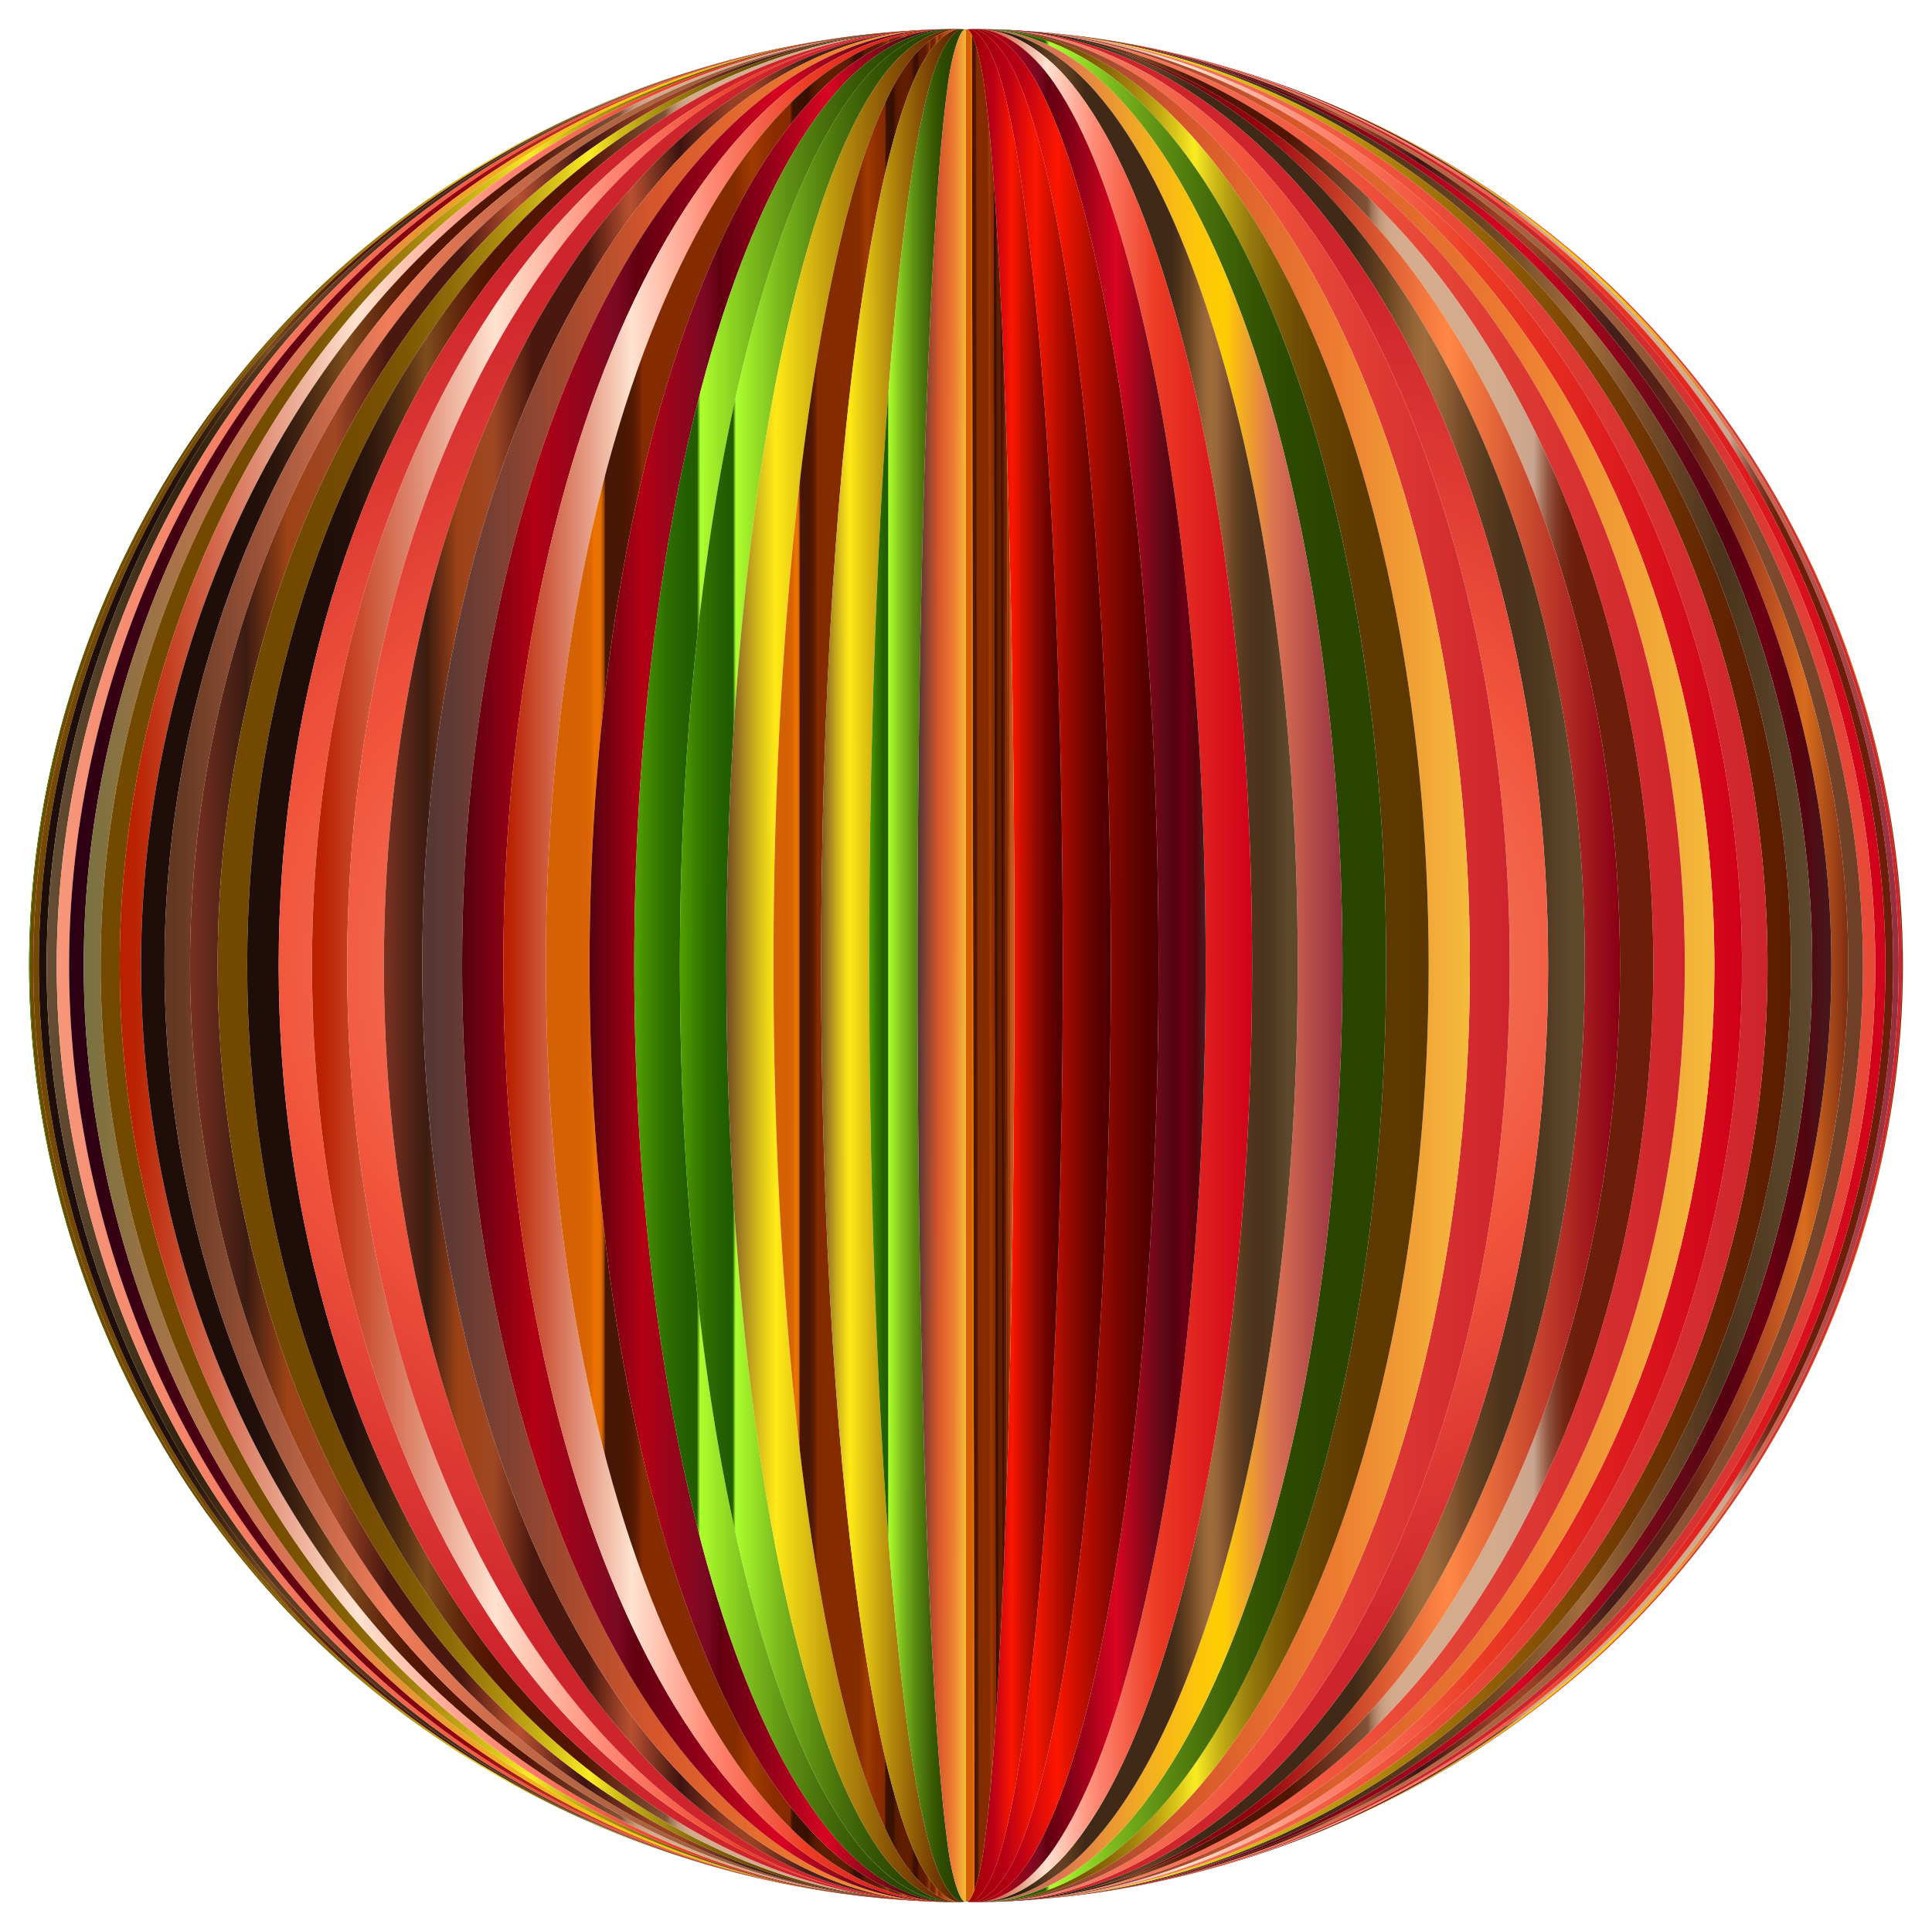 <?xml version="1.0" encoding="UTF-8"?>
<!DOCTYPE svg  PUBLIC '-//W3C//DTD SVG 1.1//EN'  'http://www.w3.org/Graphics/SVG/1.1/DTD/svg11.dtd'>
<svg enable-background="new 454 -25.734 1652 1651.467" version="1.1" viewBox="454 -25.734 1652 1651.5" xml:space="preserve" xmlns="http://www.w3.org/2000/svg">

	
		
			<linearGradient id="bb" x1="1981.4" x2="2336.3" y1="1928.2" y2="1211.4" gradientTransform="matrix(.444 -.896 -.896 -.444 2129.7 3431.2)" gradientUnits="userSpaceOnUse">
			<stop stop-color="#573735" offset=".022"/>
			<stop stop-color="#D6562B" offset=".427"/>
			<stop stop-color="#ED7C31" offset=".736"/>
			<stop stop-color="#F4BB3A" offset="1"/>
		</linearGradient>
		<path d="m1280 0c208.84 0.082 417.95 86.699 565.69 234.31 147.62 147.73 234.23 356.84 234.31 565.69-0.082 208.84-86.699 417.95-234.31 565.69-147.73 147.62-356.84 234.23-565.69 234.31 208.66 0.461 418.01-85.72 566.04-233.27 148.04-147.78 234.99-357.35 235.07-566.73-0.082-209.37-87.039-418.94-235.07-566.73-148.03-147.55-357.38-233.73-566.04-233.27z" fill="url(#bb)"/>
		
			<linearGradient id="aq" x1="-180.4" x2="-530.27" y1="1212.8" y2="1933.5" gradientTransform="matrix(-.437 .9 .9 .437 -690.95 432.66)" gradientUnits="userSpaceOnUse">
			<stop stop-color="#030202" offset="0"/>
			<stop stop-color="#B77026" offset=".119"/>
			<stop stop-color="#25190D" offset=".168"/>
			<stop stop-color="#C17C2D" offset=".231"/>
			<stop stop-color="#0E0003" offset=".303"/>
			<stop stop-color="#AF6C23" offset=".369"/>
			<stop stop-color="#482F13" offset=".418"/>
			<stop stop-color="#BB7426" offset=".496"/>
			<stop stop-color="#73481D" offset=".621"/>
			<stop stop-color="#382815" offset=".69"/>
			<stop stop-color="#1D160D" offset=".732"/>
			<stop stop-color="#46311A" offset=".779"/>
			<stop stop-color="#A05C15" offset=".844"/>
			<stop stop-color="#34220C" offset=".885"/>
			<stop stop-color="#291B10" offset=".9"/>
			<stop stop-color="#764A21" offset=".949"/>
			<stop stop-color="#170E08" offset="1"/>
		</linearGradient>
		<path d="m1280 0c-208.66-0.461-418.01 85.72-566.04 233.27-148.04 147.78-234.99 357.35-235.07 566.73 0.082 209.37 87.04 418.94 235.07 566.73 148.03 147.55 357.38 233.73 566.04 233.27-208.84-0.082-417.95-86.699-565.69-234.31-147.62-147.73-234.23-356.84-234.31-565.69 0.082-208.84 86.699-417.95 234.31-565.69 147.73-147.62 356.84-234.23 565.69-234.31z" fill="url(#aq)"/>
		
			<linearGradient id="af" x1="3450.6" x2="2827.1" y1="35.396" y2="536.76" gradientTransform="matrix(-.779 .627 .627 .779 3946.8 -1390.1)" gradientUnits="userSpaceOnUse">
			<stop stop-color="#7A3121" offset="0"/>
			<stop stop-color="#3B1C11" offset=".073"/>
			<stop stop-color="#9D4216" offset=".127"/>
			<stop stop-color="#A04725" offset=".188"/>
			<stop stop-color="#4A180F" offset=".255"/>
			<stop stop-color="#4A180F" offset=".351"/>
			<stop stop-color="#B95031" offset=".424"/>
			<stop stop-color="#3D1410" offset=".509"/>
			<stop stop-color="#963F24" offset=".594"/>
			<stop stop-color="#9C4224" offset=".63"/>
			<stop stop-color="#441E19" offset=".727"/>
			<stop stop-color="#672213" offset=".818"/>
			<stop stop-color="#B84D22" offset=".903"/>
			<stop stop-color="#D96D1E" offset=".946"/>
			<stop stop-color="#C8611C" offset=".957"/>
			<stop stop-color="#9E4317" offset=".98"/>
			<stop stop-color="#742512" offset="1"/>
		</linearGradient>
		<path d="m1280 0c208.66-0.461 418.01 85.72 566.04 233.27 148.04 147.78 234.99 357.35 235.07 566.73-0.082 209.37-87.039 418.94-235.07 566.73-148.03 147.55-357.38 233.73-566.04 233.27 207.99 1.004 417.1-84.788 565.04-232.23 148.14-147.88 235.19-357.87 235.27-567.77-0.082-209.9-87.124-419.89-235.27-567.77-147.93-147.44-357.04-233.23-565.04-232.23z" fill="url(#af)"/>
		
			<linearGradient id="u" x1="-355.6" x2="-1150.4" y1="852.35" y2="952.39" gradientTransform="matrix(-.992 .125 .125 .992 19.598 -1.276)" gradientUnits="userSpaceOnUse">
			<stop stop-color="#53A200" offset="0"/>
			<stop stop-color="#3E8500" offset=".049"/>
			<stop stop-color="#2E6E00" offset=".099"/>
			<stop stop-color="#246100" offset=".146"/>
			<stop stop-color="#215C00" offset=".188"/>
			<stop stop-color="#ACFF2E" offset=".198"/>
			<stop stop-color="#A1EF2A" offset=".231"/>
			<stop stop-color="#7DBB1D" offset=".345"/>
			<stop stop-color="#5F9113" offset=".458"/>
			<stop stop-color="#48700B" offset=".567"/>
			<stop stop-color="#375805" offset=".67"/>
			<stop stop-color="#2D4A01" offset=".767"/>
			<stop stop-color="#2A4500" offset=".849"/>
		</linearGradient>
		<path d="m1280 0c-207.99-1.004-417.1 84.788-565.04 232.23-148.14 147.88-235.19 357.87-235.27 567.77 0.083 209.9 87.124 419.89 235.27 567.77 147.93 147.44 357.04 233.23 565.04 232.23-208.66 0.461-418.01-85.72-566.04-233.27-148.04-147.78-234.99-357.35-235.07-566.73 0.082-209.37 87.04-418.94 235.07-566.73 148.03-147.55 357.38-233.73 566.04-233.27z" fill="url(#u)"/>
		
			<linearGradient id="j" x1="2960.2" x2="2621" y1="-268.78" y2="456.07" gradientTransform="matrix(-.424 .906 .906 .424 2778.3 -1767.1)" gradientUnits="userSpaceOnUse">
			<stop stop-color="#F7977A" offset="0"/>
			<stop stop-color="#F68D71" offset=".071"/>
			<stop stop-color="#F1563C" offset=".5"/>
			<stop stop-color="#DE3B34" offset=".745"/>
			<stop stop-color="#CE242C" offset="1"/>
		</linearGradient>
		<path d="m1280 0c207.99-1.004 417.1 84.788 565.04 232.23 148.14 147.88 235.19 357.87 235.27 567.77-0.082 209.9-87.124 419.89-235.27 567.77-147.93 147.44-357.04 233.23-565.04 232.23 206.82 1.544 415.23-83.903 562.66-231.19 147.94-148.03 234.8-358.4 234.89-568.81-0.082-210.41-86.949-420.79-234.89-568.81-147.43-147.28-355.83-232.73-562.66-231.19z" fill="url(#j)"/>
		
			<linearGradient id="d" x1="-105.15" x2="-536.62" y1="1119.5" y2="1791.5" gradientTransform="matrix(-.54 .842 .842 .54 -519.21 283.64)" gradientUnits="userSpaceOnUse">
			<stop stop-color="#734900" offset=".127"/>
			<stop stop-color="#764C01" offset=".195"/>
			<stop stop-color="#7E5703" offset=".253"/>
			<stop stop-color="#8D6907" offset=".307"/>
			<stop stop-color="#A2810C" offset=".359"/>
			<stop stop-color="#BCA112" offset=".41"/>
			<stop stop-color="#DCC81B" offset=".459"/>
			<stop stop-color="#FAEC22" offset=".497"/>
			<stop stop-color="#F4E521" offset=".503"/>
			<stop stop-color="#D0BC19" offset=".538"/>
			<stop stop-color="#B19912" offset=".576"/>
			<stop stop-color="#967A0D" offset=".617"/>
			<stop stop-color="#816208" offset=".663"/>
			<stop stop-color="#704F04" offset=".713"/>
			<stop stop-color="#654202" offset=".773"/>
			<stop stop-color="#5E3A00" offset=".849"/>
			<stop stop-color="#5C3800" offset="1"/>
		</linearGradient>
		<path d="m1280 0c-206.82-1.544-415.23 83.903-562.66 231.19-147.94 148.03-234.8 358.4-234.89 568.81 0.082 210.41 86.949 420.79 234.89 568.81 147.43 147.28 355.83 232.73 562.66 231.19-207.99 1.004-417.1-84.788-565.04-232.23-148.14-147.88-235.19-357.87-235.27-567.77 0.083-209.9 87.124-419.89 235.27-567.77 147.93-147.44 357.04-233.23 565.04-232.23z" fill="url(#d)"/>
		
			<linearGradient id="c" x1="2710" x2="2507.2" y1="1902.5" y2="1131.2" gradientTransform="matrix(-.254 -.967 -.967 .254 3809.1 2937)" gradientUnits="userSpaceOnUse">
			<stop stop-color="#76723E" offset="0"/>
			<stop stop-color="#837241" offset=".025"/>
			<stop stop-color="#B3734B" offset=".123"/>
			<stop stop-color="#D17352" offset=".199"/>
			<stop stop-color="#DC7354" offset=".242"/>
			<stop stop-color="#E38444" offset=".306"/>
			<stop stop-color="#F2AC21" offset=".472"/>
			<stop stop-color="#FCC40B" offset=".604"/>
			<stop stop-color="#FFCD03" offset=".685"/>
			<stop stop-color="#DC7354" offset=".815"/>
			<stop stop-color="#942E40" offset="1"/>
		</linearGradient>
		<path d="m1280 0c206.82-1.544 415.23 83.903 562.66 231.19 147.94 148.03 234.8 358.4 234.89 568.81-0.082 210.41-86.949 420.79-234.89 568.81-147.43 147.28-355.83 232.73-562.66 231.19 205.16 2.081 412.39-83.071 558.9-230.15 147.41-148.22 233.84-358.94 233.92-569.85-0.082-210.92-86.512-421.63-233.92-569.85-146.51-147.08-353.74-232.23-558.9-230.15z" fill="url(#c)"/>
		
			<linearGradient id="b" x1="-68.041" x2="-552.56" y1="1072" y2="1705.5" gradientTransform="matrix(-.608 .794 .794 .608 -410.37 202.79)" gradientUnits="userSpaceOnUse">
			<stop stop-color="#734900" offset=".127"/>
			<stop stop-color="#764C01" offset=".195"/>
			<stop stop-color="#7E5703" offset=".253"/>
			<stop stop-color="#8D6907" offset=".307"/>
			<stop stop-color="#A2810C" offset=".359"/>
			<stop stop-color="#BCA112" offset=".41"/>
			<stop stop-color="#DCC81B" offset=".459"/>
			<stop stop-color="#FAEC22" offset=".497"/>
			<stop stop-color="#F4E521" offset=".503"/>
			<stop stop-color="#D0BC19" offset=".538"/>
			<stop stop-color="#B19912" offset=".576"/>
			<stop stop-color="#967A0D" offset=".617"/>
			<stop stop-color="#816208" offset=".663"/>
			<stop stop-color="#704F04" offset=".713"/>
			<stop stop-color="#654202" offset=".773"/>
			<stop stop-color="#5E3A00" offset=".849"/>
			<stop stop-color="#5C3800" offset="1"/>
		</linearGradient>
		<path d="m1280 0c-205.16-2.081-412.39 83.071-558.9 230.15-147.41 148.22-233.84 358.94-233.92 569.85 0.082 210.92 86.512 421.63 233.92 569.85 146.51 147.08 353.74 232.23 558.9 230.15-206.82 1.544-415.23-83.903-562.66-231.19-147.94-148.03-234.8-358.4-234.89-568.81 0.082-210.41 86.949-420.79 234.89-568.81 147.43-147.28 355.83-232.73 562.66-231.19z" fill="url(#b)"/>
		
			<linearGradient id="a" x1="2041.1" x2="2285" y1="1846.5" y2="1093.3" gradientTransform="matrix(.308 -.951 -.951 -.308 2408 3310.6)" gradientUnits="userSpaceOnUse">
			<stop stop-color="#1F0D09" offset=".109"/>
			<stop stop-color="#230F0A" offset=".14"/>
			<stop stop-color="#2E170C" offset=".168"/>
			<stop stop-color="#402310" offset=".194"/>
			<stop stop-color="#5A3415" offset=".221"/>
			<stop stop-color="#7B4A1C" offset=".246"/>
			<stop stop-color="#7F4D1D" offset=".248"/>
			<stop stop-color="#754017" offset=".262"/>
			<stop stop-color="#62280C" offset=".293"/>
			<stop stop-color="#561905" offset=".322"/>
			<stop stop-color="#521403" offset=".345"/>
			<stop stop-color="#521403" offset=".467"/>
			<stop stop-color="#825337" offset=".582"/>
			<stop stop-color="#85563A" offset=".582"/>
			<stop stop-color="#9E7154" offset=".587"/>
			<stop stop-color="#B28769" offset=".593"/>
			<stop stop-color="#C29879" offset=".599"/>
			<stop stop-color="#CDA385" offset=".607"/>
			<stop stop-color="#D3AA8B" offset=".618"/>
			<stop stop-color="#D5AC8D" offset=".648"/>
			<stop stop-color="#D3AB8D" offset=".769"/>
			<stop stop-color="#CCA68E" offset=".813"/>
			<stop stop-color="#C9A48F" offset=".824"/>
			<stop stop-color="#C19883" offset=".827"/>
			<stop stop-color="#A7735E" offset=".836"/>
			<stop stop-color="#925440" offset=".845"/>
			<stop stop-color="#823C28" offset=".855"/>
			<stop stop-color="#762B17" offset=".865"/>
			<stop stop-color="#6F210D" offset=".877"/>
			<stop stop-color="#6D1E0A" offset=".891"/>
			<stop stop-color="#6D1E0A" offset="1"/>
		</linearGradient>
		<path d="m1280 0c205.16-2.081 412.39 83.071 558.9 230.15 147.41 148.22 233.84 358.94 233.92 569.85-0.082 210.92-86.512 421.63-233.92 569.85-146.51 147.08-353.74 232.23-558.9 230.15 203.01 2.613 408.6-82.294 553.78-229.12 146.56-148.46 232.29-359.47 232.37-570.88-0.082-211.41-85.809-422.43-232.37-570.88-145.18-146.82-350.77-231.73-553.78-229.12z" fill="url(#a)"/>
		
			<linearGradient id="bl" x1="345.9" x2="774.14" y1="1058.5" y2="1725.7" gradientTransform="matrix(.54 .842 .842 -.54 -590.55 1080.7)" gradientUnits="userSpaceOnUse">
			<stop stop-color="#1F0D09" offset=".109"/>
			<stop stop-color="#230F0A" offset=".14"/>
			<stop stop-color="#2E170C" offset=".168"/>
			<stop stop-color="#402310" offset=".194"/>
			<stop stop-color="#5A3415" offset=".221"/>
			<stop stop-color="#7B4A1C" offset=".246"/>
			<stop stop-color="#7F4D1D" offset=".248"/>
			<stop stop-color="#754017" offset=".262"/>
			<stop stop-color="#62280C" offset=".293"/>
			<stop stop-color="#561905" offset=".322"/>
			<stop stop-color="#521403" offset=".345"/>
			<stop stop-color="#521403" offset=".467"/>
			<stop stop-color="#825337" offset=".582"/>
			<stop stop-color="#85563A" offset=".582"/>
			<stop stop-color="#9E7154" offset=".587"/>
			<stop stop-color="#B28769" offset=".593"/>
			<stop stop-color="#C29879" offset=".599"/>
			<stop stop-color="#CDA385" offset=".607"/>
			<stop stop-color="#D3AA8B" offset=".618"/>
			<stop stop-color="#D5AC8D" offset=".648"/>
			<stop stop-color="#D3AB8D" offset=".769"/>
			<stop stop-color="#CCA68E" offset=".813"/>
			<stop stop-color="#C9A48F" offset=".824"/>
			<stop stop-color="#C19883" offset=".827"/>
			<stop stop-color="#A7735E" offset=".836"/>
			<stop stop-color="#925440" offset=".845"/>
			<stop stop-color="#823C28" offset=".855"/>
			<stop stop-color="#762B17" offset=".865"/>
			<stop stop-color="#6F210D" offset=".877"/>
			<stop stop-color="#6D1E0A" offset=".891"/>
			<stop stop-color="#6D1E0A" offset="1"/>
		</linearGradient>
		<path d="m1280 0c-203.01-2.613-408.6 82.294-553.78 229.12-146.56 148.46-232.29 359.47-232.37 570.88 0.082 211.41 85.809 422.43 232.37 570.88 145.18 146.82 350.77 231.73 553.78 229.12-205.16 2.081-412.39-83.071-558.9-230.15-147.41-148.22-233.84-358.94-233.92-569.85 0.082-210.92 86.512-421.63 233.92-569.85 146.51-147.08 353.74-232.23 558.9-230.15z" fill="url(#bl)"/>
		
			<linearGradient id="bk" x1="3289.5" x2="2583.7" y1="334.07" y2="680.4" gradientTransform="matrix(-.898 .441 .441 .898 4088.3 -948.92)" gradientUnits="userSpaceOnUse">
			<stop stop-color="#B92100" offset=".013"/>
			<stop stop-color="#FFE2D0" offset=".278"/>
			<stop stop-color="#FF8873" offset=".451"/>
			<stop stop-color="#EC3D24" offset=".657"/>
			<stop stop-color="#D00019" offset="1"/>
		</linearGradient>
		<path d="m1280 0c203.01-2.613 408.6 82.294 553.78 229.12 146.56 148.46 232.29 359.47 232.37 570.88-0.082 211.41-85.809 422.43-232.37 570.88-145.18 146.82-350.77 231.73-553.78 229.12 200.37 3.139 403.84-81.576 547.28-228.09 145.39-148.75 230.15-360.02 230.23-571.91-0.081-211.89-84.842-423.16-230.23-571.91-143.44-146.52-346.91-231.23-547.28-228.09z" fill="url(#bk)"/>
		
			<linearGradient id="bj" x1="404.28" x2="933.32" y1="1002.6" y2="1584.1" gradientTransform="matrix(.673 .74 .74 -.673 -519.85 1175.7)" gradientUnits="userSpaceOnUse">
			<stop stop-color="#654E34" offset="0"/>
			<stop stop-color="#31210D" offset=".153"/>
			<stop stop-color="#684224" offset=".286"/>
			<stop stop-color="#402916" offset=".407"/>
			<stop stop-color="#6E4723" offset=".625"/>
			<stop stop-color="#A06C3C" offset=".732"/>
			<stop stop-color="#794D2A" offset=".798"/>
			<stop stop-color="#4B321C" offset=".894"/>
			<stop stop-color="#5E492D" offset="1"/>
		</linearGradient>
		<path d="m1280 0c-200.37-3.139-403.84 81.576-547.28 228.09-145.39 148.75-230.15 360.01-230.23 571.91 0.081 211.89 84.842 423.16 230.23 571.91 143.44 146.52 346.91 231.23 547.28 228.09-203.01 2.613-408.6-82.294-553.78-229.12-146.56-148.46-232.29-359.47-232.37-570.88 0.082-211.41 85.809-422.43 232.37-570.88 145.18-146.82 350.77-231.73 553.78-229.12z" fill="url(#bj)"/>
		
			<radialGradient id="bi" cx="1668.8" cy="800" r="629.01" gradientTransform="matrix(1 0 0 -1 2.8376e-10 1600)" gradientUnits="userSpaceOnUse">
			<stop stop-color="#F7977A" offset="0"/>
			<stop stop-color="#F68D71" offset=".071"/>
			<stop stop-color="#F1563C" offset=".5"/>
			<stop stop-color="#DE3B34" offset=".745"/>
			<stop stop-color="#CE242C" offset="1"/>
		</radialGradient>
		<path d="m1280 0c200.37-3.139 403.84 81.576 547.28 228.09 145.39 148.75 230.15 360.01 230.23 571.91-0.081 211.89-84.842 423.16-230.23 571.91-143.44 146.52-346.91 231.23-547.28 228.09 197.25 3.658 398.14-80.922 539.43-227.08 143.89-149.08 227.42-360.56 227.5-572.92-0.08-212.36-83.61-423.83-227.5-572.92-141.29-146.16-342.18-230.74-539.43-227.08z" fill="url(#bi)"/>
		
			<linearGradient id="bh" x1="56.255" x2="-596.18" y1="931.52" y2="1352.6" gradientTransform="matrix(-.84 .542 .542 .84 44.588 -13.145)" gradientUnits="userSpaceOnUse">
			<stop stop-color="#F7977A" offset="0"/>
			<stop stop-color="#F68D71" offset=".071"/>
			<stop stop-color="#F1563C" offset=".5"/>
			<stop stop-color="#DE3B34" offset=".745"/>
			<stop stop-color="#CE242C" offset="1"/>
		</linearGradient>
		<path d="m1280 0c-197.25-3.658-398.14 80.922-539.43 227.08-143.89 149.08-227.42 360.56-227.5 572.92 0.08 212.36 83.61 423.83 227.5 572.92 141.29 146.16 342.18 230.74 539.43 227.08-200.37 3.139-403.84-81.576-547.28-228.09-145.39-148.75-230.15-360.01-230.23-571.91 0.081-211.89 84.842-423.16 230.23-571.91 143.44-146.52 346.91-231.23 547.28-228.09z" fill="url(#bh)"/>
		
			<linearGradient id="bg" x1="1365.6" x2="2066.3" y1="1195.1" y2="885.6" gradientTransform="matrix(.915 -.404 -.404 -.915 515.85 2444.9)" gradientUnits="userSpaceOnUse">
			<stop stop-color="#633823" offset=".013"/>
			<stop stop-color="#F07C5A" offset=".278"/>
			<stop stop-color="#BF6745" offset=".463"/>
			<stop stop-color="#A1613D" offset=".657"/>
			<stop stop-color="#6D3F26" offset="1"/>
		</linearGradient>
		<path d="m1280 0c197.25-3.658 398.14 80.922 539.43 227.08 143.89 149.08 227.42 360.56 227.5 572.92-0.08 212.36-83.61 423.83-227.5 572.92-141.29 146.16-342.18 230.74-539.43 227.08 193.65 4.169 391.49-80.335 530.23-226.08 142.06-149.47 224.1-361.1 224.17-573.92-0.079-212.81-82.115-424.44-224.17-573.92-138.74-145.75-336.58-230.25-530.23-226.08z" fill="url(#bg)"/>
		
			<linearGradient id="bf" x1="98.556" x2="-621.93" y1="872.62" y2="1132.4" gradientTransform="matrix(-.941 .339 .339 .941 310.88 -54.33)" gradientUnits="userSpaceOnUse">
			<stop stop-color="#2B0013" offset="0"/>
			<stop stop-color="#490011" offset=".141"/>
			<stop stop-color="#94000D" offset=".444"/>
			<stop stop-color="#FF8845" offset=".741"/>
			<stop stop-color="#E76C3B" offset=".802"/>
			<stop stop-color="#AB2522" offset=".935"/>
			<stop stop-color="#8C0015" offset="1"/>
		</linearGradient>
		<path d="m1280 0c-193.65-4.169-391.49 80.336-530.23 226.08-142.06 149.47-224.1 361.1-224.18 573.92 0.079 212.81 82.115 424.44 224.18 573.92 138.74 145.75 336.58 230.25 530.23 226.08-197.25 3.658-398.14-80.922-539.43-227.08-143.89-149.08-227.42-360.56-227.5-572.92 0.08-212.36 83.61-423.83 227.5-572.92 141.29-146.16 342.18-230.74 539.43-227.08z" fill="url(#bf)"/>
		
			<linearGradient id="be" x1="3130.2" x2="2398" y1="573.65" y2="755.7" gradientTransform="matrix(-.97 .241 .241 .97 4181.4 -511.98)" gradientUnits="userSpaceOnUse">
			<stop stop-color="#7A3121" offset="0"/>
			<stop stop-color="#3B1C11" offset=".073"/>
			<stop stop-color="#9D4216" offset=".127"/>
			<stop stop-color="#A04725" offset=".188"/>
			<stop stop-color="#4A180F" offset=".255"/>
			<stop stop-color="#4A180F" offset=".351"/>
			<stop stop-color="#B95031" offset=".424"/>
			<stop stop-color="#3D1410" offset=".509"/>
			<stop stop-color="#963F24" offset=".594"/>
			<stop stop-color="#9C4224" offset=".63"/>
			<stop stop-color="#441E19" offset=".727"/>
			<stop stop-color="#672213" offset=".818"/>
			<stop stop-color="#B84D22" offset=".903"/>
			<stop stop-color="#D96D1E" offset=".946"/>
			<stop stop-color="#C8611C" offset=".957"/>
			<stop stop-color="#9E4317" offset=".98"/>
			<stop stop-color="#742512" offset="1"/>
		</linearGradient>
		<path d="m1280 0c193.65-4.169 391.49 80.336 530.23 226.08 142.06 149.47 224.1 361.1 224.17 573.92-0.079 212.81-82.115 424.44-224.17 573.92-138.74 145.75-336.58 230.25-530.23 226.08 189.59 4.67 383.91-79.821 519.7-225.1 139.9-149.92 220.18-361.64 220.26-574.9-0.077-213.25-80.361-424.98-220.26-574.9-135.79-145.28-330.12-229.77-519.7-225.1z" fill="url(#be)"/>
		
			<linearGradient id="bd" x1="513.25" x2="1217.4" y1="866.62" y2="1137.5" gradientTransform="matrix(.933 .359 .359 -.933 -264.53 1424.5)" gradientUnits="userSpaceOnUse">
			<stop stop-color="#76723E" offset="0"/>
			<stop stop-color="#837241" offset=".025"/>
			<stop stop-color="#B3734B" offset=".123"/>
			<stop stop-color="#D17352" offset=".199"/>
			<stop stop-color="#DC7354" offset=".242"/>
			<stop stop-color="#E38444" offset=".306"/>
			<stop stop-color="#F2AC21" offset=".472"/>
			<stop stop-color="#FCC40B" offset=".604"/>
			<stop stop-color="#FFCD03" offset=".685"/>
			<stop stop-color="#DC7354" offset=".815"/>
			<stop stop-color="#942E40" offset="1"/>
		</linearGradient>
		<path d="m1280 0c-189.59-4.67-383.91 79.821-519.7 225.1-139.9 149.92-220.18 361.64-220.26 574.9 0.077 213.25 80.36 424.98 220.26 574.9 135.79 145.28 330.12 229.77 519.7 225.1-193.65 4.169-391.49-80.335-530.23-226.08-142.06-149.47-224.1-361.1-224.18-573.92 0.079-212.81 82.115-424.44 224.18-573.92 138.74-145.75 336.58-230.25 530.23-226.08z" fill="url(#bd)"/>
		
			<linearGradient id="bc" x1="1312.1" x2="2025.8" y1="565.87" y2="758.37" gradientTransform="matrix(.966 .26 .26 -.966 -133.08 1004.7)" gradientUnits="userSpaceOnUse">
			<stop stop-color="#550210" offset="0"/>
			<stop stop-color="#B20014" offset=".141"/>
			<stop stop-color="#7B0922" offset=".306"/>
			<stop stop-color="#620010" offset=".345"/>
			<stop stop-color="#890017" offset=".453"/>
			<stop stop-color="#D90522" offset=".632"/>
			<stop stop-color="#A6061D" offset=".707"/>
			<stop stop-color="#740818" offset=".789"/>
			<stop stop-color="#610816" offset=".83"/>
			<stop stop-color="#550110" offset=".876"/>
			<stop stop-color="#6B0012" offset=".919"/>
			<stop stop-color="#53050E" offset=".966"/>
			<stop stop-color="#441A20" offset="1"/>
		</linearGradient>
		<path d="m1280 0c189.59-4.67 383.91 79.821 519.7 225.1 139.9 149.92 220.18 361.64 220.26 574.9-0.077 213.25-80.361 424.98-220.26 574.9-135.79 145.28-330.12 229.77-519.7 225.1 185.06 5.16 375.42-79.384 507.86-224.14 137.4-150.41 215.68-362.18 215.75-575.86-0.076-213.67-78.352-425.44-215.75-575.86-132.45-144.76-322.8-229.3-507.86-224.14z" fill="url(#bc)"/>
		
			<linearGradient id="ba" x1="281.73" x2="-171.44" y1="673.62" y2="90.41" gradientTransform="matrix(-.614 -.79 -.79 .614 1244.8 609.16)" gradientUnits="userSpaceOnUse">
			<stop stop-color="#734900" offset=".127"/>
			<stop stop-color="#764C01" offset=".195"/>
			<stop stop-color="#7E5703" offset=".253"/>
			<stop stop-color="#8D6907" offset=".307"/>
			<stop stop-color="#A2810C" offset=".359"/>
			<stop stop-color="#BCA112" offset=".41"/>
			<stop stop-color="#DCC81B" offset=".459"/>
			<stop stop-color="#FAEC22" offset=".497"/>
			<stop stop-color="#F4E521" offset=".503"/>
			<stop stop-color="#D0BC19" offset=".538"/>
			<stop stop-color="#B19912" offset=".576"/>
			<stop stop-color="#967A0D" offset=".617"/>
			<stop stop-color="#816208" offset=".663"/>
			<stop stop-color="#704F04" offset=".713"/>
			<stop stop-color="#654202" offset=".773"/>
			<stop stop-color="#5E3A00" offset=".849"/>
			<stop stop-color="#5C3800" offset="1"/>
		</linearGradient>
		<path d="m1280 0c-185.06-5.16-375.42 79.384-507.86 224.14-137.4 150.41-215.68 362.18-215.75 575.86 0.076 213.67 78.352 425.44 215.75 575.86 132.45 144.76 322.8 229.3 507.86 224.14-189.59 4.67-383.91-79.821-519.7-225.1-139.9-149.92-220.18-361.64-220.26-574.9 0.077-213.25 80.36-424.98 220.26-574.9 135.79-145.28 330.12-229.77 519.7-225.1z" fill="url(#ba)"/>
		
			<linearGradient id="az" x1="2684.2" x2="2227" y1="132.38" y2="693.22" gradientTransform="matrix(-.632 .775 .775 .632 2872.1 -1364.2)" gradientUnits="userSpaceOnUse">
			<stop stop-color="#654E34" offset="0"/>
			<stop stop-color="#31210D" offset=".153"/>
			<stop stop-color="#684224" offset=".286"/>
			<stop stop-color="#402916" offset=".407"/>
			<stop stop-color="#6E4723" offset=".625"/>
			<stop stop-color="#A06C3C" offset=".732"/>
			<stop stop-color="#794D2A" offset=".798"/>
			<stop stop-color="#4B321C" offset=".894"/>
			<stop stop-color="#5E492D" offset="1"/>
		</linearGradient>
		<path d="m1280 0c185.06-5.16 375.42 79.384 507.86 224.14 137.4 150.41 215.68 362.18 215.75 575.86-0.076 213.67-78.352 425.44-215.75 575.86-132.45 144.76-322.8 229.3-507.86 224.14 180.09 5.638 366.02-79.029 494.74-223.2 134.57-150.97 210.59-362.72 210.67-576.8-0.074-214.08-76.095-425.83-210.67-576.8-128.72-144.17-314.65-228.84-494.74-223.2z" fill="url(#az)"/>
		
			<linearGradient id="ay" x1="290.59" x2="-386.87" y1="752.18" y2="502.13" gradientTransform="matrix(-.938 -.346 -.346 .938 1091.1 194.98)" gradientUnits="userSpaceOnUse">
			<stop stop-color="#B92100" offset=".013"/>
			<stop stop-color="#FFE2D0" offset=".278"/>
			<stop stop-color="#FF8873" offset=".451"/>
			<stop stop-color="#EC3D24" offset=".657"/>
			<stop stop-color="#D00019" offset="1"/>
		</linearGradient>
		<path d="m1280 0c-180.09-5.638-366.02 79.029-494.74 223.2-134.57 150.97-210.59 362.72-210.67 576.8 0.074 214.08 76.095 425.83 210.67 576.8 128.72 144.17 314.65 228.84 494.74 223.2-185.06 5.16-375.42-79.384-507.86-224.14-137.4-150.41-215.68-362.18-215.75-575.86 0.076-213.67 78.352-425.44 215.75-575.86 132.45-144.76 322.8-229.3 507.86-224.14z" fill="url(#ay)"/>
		
			<linearGradient id="ax" x1="2800.7" x2="2200.3" y1="1228.3" y2="861.18" gradientTransform="matrix(-.853 -.522 -.522 .853 4308.9 1212.9)" gradientUnits="userSpaceOnUse">
			<stop stop-color="#754D24" offset="0"/>
			<stop stop-color="#957121" offset=".041"/>
			<stop stop-color="#CEB21C" offset=".118"/>
			<stop stop-color="#F1DA18" offset=".174"/>
			<stop stop-color="#FFE917" offset=".204"/>
			<stop stop-color="#E8CC14" offset=".284"/>
			<stop stop-color="#B78E0D" offset=".472"/>
			<stop stop-color="#905D07" offset=".645"/>
			<stop stop-color="#733A03" offset=".795"/>
			<stop stop-color="#622401" offset=".917"/>
			<stop stop-color="#5C1C00" offset=".997"/>
		</linearGradient>
		<path d="m1280 0c180.09-5.638 366.02 79.029 494.74 223.2 134.57 150.97 210.59 362.72 210.67 576.8-0.074 214.08-76.095 425.83-210.67 576.8-128.72 144.17-314.65 228.84-494.74 223.2 174.68 6.104 355.73-78.761 480.35-222.29 131.41-151.58 204.93-363.25 205-577.71-0.072-214.47-73.599-426.13-205-577.71-124.62-143.53-305.67-228.39-480.35-222.29z" fill="url(#ax)"/>
		
			<linearGradient id="aw" x1="493.33" x2="698.74" y1="690.39" y2="15.577" gradientTransform="matrix(.291 -.957 -.957 -.291 1091.4 1473)" gradientUnits="userSpaceOnUse">
			<stop stop-color="#1F0D09" offset=".109"/>
			<stop stop-color="#230F0A" offset=".14"/>
			<stop stop-color="#2E170C" offset=".168"/>
			<stop stop-color="#402310" offset=".194"/>
			<stop stop-color="#5A3415" offset=".221"/>
			<stop stop-color="#7B4A1C" offset=".246"/>
			<stop stop-color="#7F4D1D" offset=".248"/>
			<stop stop-color="#754017" offset=".262"/>
			<stop stop-color="#62280C" offset=".293"/>
			<stop stop-color="#561905" offset=".322"/>
			<stop stop-color="#521403" offset=".345"/>
			<stop stop-color="#521403" offset=".467"/>
			<stop stop-color="#825337" offset=".582"/>
			<stop stop-color="#85563A" offset=".582"/>
			<stop stop-color="#9E7154" offset=".587"/>
			<stop stop-color="#B28769" offset=".593"/>
			<stop stop-color="#C29879" offset=".599"/>
			<stop stop-color="#CDA385" offset=".607"/>
			<stop stop-color="#D3AA8B" offset=".618"/>
			<stop stop-color="#D5AC8D" offset=".648"/>
			<stop stop-color="#D3AB8D" offset=".769"/>
			<stop stop-color="#CCA68E" offset=".813"/>
			<stop stop-color="#C9A48F" offset=".824"/>
			<stop stop-color="#C19883" offset=".827"/>
			<stop stop-color="#A7735E" offset=".836"/>
			<stop stop-color="#925440" offset=".845"/>
			<stop stop-color="#823C28" offset=".855"/>
			<stop stop-color="#762B17" offset=".865"/>
			<stop stop-color="#6F210D" offset=".877"/>
			<stop stop-color="#6D1E0A" offset=".891"/>
			<stop stop-color="#6D1E0A" offset="1"/>
		</linearGradient>
		<path d="m1280 0c-174.68-6.104-355.73 78.761-480.35 222.29-131.41 151.58-204.93 363.25-205 577.71 0.072 214.47 73.599 426.13 205 577.71 124.62 143.52 305.67 228.39 480.35 222.29-180.09 5.638-366.02-79.029-494.74-223.2-134.57-150.97-210.59-362.72-210.67-576.8 0.074-214.08 76.095-425.83 210.67-576.8 128.72-144.17 314.65-228.84 494.74-223.2z" fill="url(#aw)"/>
		
			<linearGradient id="av" x1="2276" x2="2086.4" y1="49.458" y2="708.04" gradientTransform="matrix(-.277 .961 .961 .277 1861.1 -1401)" gradientUnits="userSpaceOnUse">
			<stop stop-color="#F7977A" offset="0"/>
			<stop stop-color="#F68D71" offset=".071"/>
			<stop stop-color="#F1563C" offset=".5"/>
			<stop stop-color="#DE3B34" offset=".745"/>
			<stop stop-color="#CE242C" offset="1"/>
		</linearGradient>
		<path d="m1280 0c174.68-6.104 355.73 78.761 480.35 222.29 131.41 151.58 204.93 363.25 205 577.71-0.072 214.47-73.599 426.13-205 577.71-124.62 143.52-305.67 228.39-480.35 222.29 168.85 6.554 344.57-78.585 464.74-221.4 127.9-152.25 198.71-363.76 198.78-578.6-0.07-214.84-70.874-426.35-198.78-578.6-120.17-142.81-295.89-227.95-464.74-221.4z" fill="url(#av)"/>
		
			<linearGradient id="au" x1="431.44" x2="-64.961" y1="865.25" y2="1337.9" gradientTransform="matrix(-.724 .69 .69 .724 310.56 -124.09)" gradientUnits="userSpaceOnUse">
			<stop stop-color="#633823" offset=".013"/>
			<stop stop-color="#F07C5A" offset=".278"/>
			<stop stop-color="#BF6745" offset=".463"/>
			<stop stop-color="#A1613D" offset=".657"/>
			<stop stop-color="#6D3F26" offset="1"/>
		</linearGradient>
		<path d="m1280 0c-168.85-6.554-344.57 78.585-464.74 221.4-127.9 152.25-198.71 363.76-198.78 578.6 0.07 214.84 70.874 426.35 198.78 578.6 120.17 142.81 295.89 227.95 464.74 221.4-174.68 6.104-355.73-78.761-480.35-222.29-131.41-151.58-204.93-363.25-205-577.71 0.072-214.47 73.599-426.13 205-577.71 124.62-143.53 305.67-228.39 480.35-222.29z" fill="url(#au)"/>
		
			<linearGradient id="at" x1="1802" x2="1996.9" y1="91.751" y2="724.85" gradientTransform="matrix(.294 .956 .956 -.294 661.18 -895.39)" gradientUnits="userSpaceOnUse">
			<stop stop-color="#B92100" offset=".013"/>
			<stop stop-color="#FFE2D0" offset=".278"/>
			<stop stop-color="#FF8873" offset=".451"/>
			<stop stop-color="#EC3D24" offset=".657"/>
			<stop stop-color="#D00019" offset="1"/>
		</linearGradient>
		<path d="m1280 0c168.85-6.554 344.57 78.585 464.74 221.4 127.9 152.25 198.71 363.76 198.78 578.6-0.07 214.84-70.874 426.35-198.78 578.6-120.17 142.81-295.89 227.95-464.74 221.4 162.6 6.99 332.56-78.506 447.93-220.54 124.06-152.99 191.93-364.27 191.99-579.46-0.068-215.19-67.931-426.48-191.99-579.46-115.37-142.03-285.33-227.53-447.93-220.54z" fill="url(#at)"/>
		
			<linearGradient id="as" x1="473.08" x2="-115.74" y1="834.78" y2="1140.6" gradientTransform="matrix(-.887 .461 .461 .887 650.49 -158.9)" gradientUnits="userSpaceOnUse">
			<stop stop-color="#7A3121" offset="0"/>
			<stop stop-color="#3B1C11" offset=".073"/>
			<stop stop-color="#9D4216" offset=".127"/>
			<stop stop-color="#A04725" offset=".188"/>
			<stop stop-color="#4A180F" offset=".255"/>
			<stop stop-color="#4A180F" offset=".351"/>
			<stop stop-color="#B95031" offset=".424"/>
			<stop stop-color="#3D1410" offset=".509"/>
			<stop stop-color="#963F24" offset=".594"/>
			<stop stop-color="#9C4224" offset=".63"/>
			<stop stop-color="#441E19" offset=".727"/>
			<stop stop-color="#672213" offset=".818"/>
			<stop stop-color="#B84D22" offset=".903"/>
			<stop stop-color="#D96D1E" offset=".946"/>
			<stop stop-color="#C8611C" offset=".957"/>
			<stop stop-color="#9E4317" offset=".98"/>
			<stop stop-color="#742512" offset="1"/>
		</linearGradient>
		<path d="m1280 0c-162.6-6.99-332.56 78.506-447.93 220.54-124.06 152.99-191.93 364.27-191.99 579.46 0.068 215.19 67.931 426.48 191.99 579.46 115.37 142.03 285.33 227.53 447.93 220.54-168.85 6.554-344.57-78.585-464.74-221.4-127.9-152.25-198.71-363.76-198.78-578.6 0.07-214.84 70.874-426.35 198.78-578.6 120.17-142.81 295.89-227.95 464.74-221.4z" fill="url(#as)"/>
		
			<linearGradient id="ar" x1="1910.9" x2="1974.2" y1="1495.8" y2="859.03" gradientTransform="matrix(.099 -.995 -.995 -.099 2580.5 2849.4)" gradientUnits="userSpaceOnUse">
			<stop stop-color="#573735" offset=".022"/>
			<stop stop-color="#D6562B" offset=".427"/>
			<stop stop-color="#ED7C31" offset=".736"/>
			<stop stop-color="#F4BB3A" offset="1"/>
		</linearGradient>
		<path d="m1280 0c162.6-6.99 332.56 78.506 447.93 220.54 124.06 152.99 191.93 364.27 191.99 579.46-0.068 215.19-67.931 426.48-191.99 579.46-115.37 142.03-285.33 227.53-447.93 220.54 155.96 7.409 319.73-78.529 429.97-219.71 119.89-153.78 184.61-364.77 184.67-580.29-0.065-215.52-64.786-426.51-184.67-580.29-110.24-141.18-274-227.12-429.97-219.71z" fill="url(#ar)"/>
		
			<linearGradient id="ap" x1="619.01" x2="1029.6" y1="846.56" y2="1336.5" gradientTransform="matrix(.642 .766 .766 -.642 -405.69 869.44)" gradientUnits="userSpaceOnUse">
			<stop stop-color="#734900" offset=".127"/>
			<stop stop-color="#764C01" offset=".195"/>
			<stop stop-color="#7E5703" offset=".253"/>
			<stop stop-color="#8D6907" offset=".307"/>
			<stop stop-color="#A2810C" offset=".359"/>
			<stop stop-color="#BCA112" offset=".41"/>
			<stop stop-color="#DCC81B" offset=".459"/>
			<stop stop-color="#FAEC22" offset=".497"/>
			<stop stop-color="#F4E521" offset=".503"/>
			<stop stop-color="#D0BC19" offset=".538"/>
			<stop stop-color="#B19912" offset=".576"/>
			<stop stop-color="#967A0D" offset=".617"/>
			<stop stop-color="#816208" offset=".663"/>
			<stop stop-color="#704F04" offset=".713"/>
			<stop stop-color="#654202" offset=".773"/>
			<stop stop-color="#5E3A00" offset=".849"/>
			<stop stop-color="#5C3800" offset="1"/>
		</linearGradient>
		<path d="m1280 0c-155.96-7.409-319.72 78.529-429.97 219.71-119.89 153.78-184.61 364.77-184.67 580.29 0.065 215.52 64.786 426.51 184.67 580.29 110.24 141.18 274 227.12 429.97 219.71-162.6 6.99-332.56-78.506-447.93-220.54-124.06-152.99-191.93-364.27-191.99-579.46 0.068-215.19 67.931-426.48 191.99-579.46 115.37-142.03 285.33-227.53 447.93-220.54z" fill="url(#ap)"/>
		
			<linearGradient id="ao" x1="1378.3" x2="1902.5" y1="456.04" y2="777.06" gradientTransform="matrix(.853 .522 .522 -.853 -132.19 469.01)" gradientUnits="userSpaceOnUse">
			<stop stop-color="#F7977A" offset="0"/>
			<stop stop-color="#F68D71" offset=".071"/>
			<stop stop-color="#F1563C" offset=".5"/>
			<stop stop-color="#DE3B34" offset=".745"/>
			<stop stop-color="#CE242C" offset="1"/>
		</linearGradient>
		<path d="m1280 0c155.96-7.409 319.73 78.529 429.97 219.71 119.89 153.78 184.61 364.77 184.67 580.29-0.065 215.52-64.786 426.51-184.67 580.29-110.24 141.18-274 227.12-429.97 219.71 148.94 7.811 306.08-78.657 410.89-218.92 115.37-154.63 176.76-365.25 176.82-581.08-0.062-215.83-61.454-426.45-176.82-581.08-104.81-140.26-261.94-226.73-410.89-218.92z" fill="url(#ao)"/>
		
			<linearGradient id="an" x1="651.96" x2="1077.8" y1="833.22" y2="1275.5" gradientTransform="matrix(.694 .72 .72 -.694 -386.32 908.27)" gradientUnits="userSpaceOnUse">
			<stop stop-color="#1F0D09" offset=".109"/>
			<stop stop-color="#230F0A" offset=".14"/>
			<stop stop-color="#2E170C" offset=".168"/>
			<stop stop-color="#402310" offset=".194"/>
			<stop stop-color="#5A3415" offset=".221"/>
			<stop stop-color="#7B4A1C" offset=".246"/>
			<stop stop-color="#7F4D1D" offset=".248"/>
			<stop stop-color="#754017" offset=".262"/>
			<stop stop-color="#62280C" offset=".293"/>
			<stop stop-color="#561905" offset=".322"/>
			<stop stop-color="#521403" offset=".345"/>
			<stop stop-color="#521403" offset=".467"/>
			<stop stop-color="#825337" offset=".582"/>
			<stop stop-color="#85563A" offset=".582"/>
			<stop stop-color="#9E7154" offset=".587"/>
			<stop stop-color="#B28769" offset=".593"/>
			<stop stop-color="#C29879" offset=".599"/>
			<stop stop-color="#CDA385" offset=".607"/>
			<stop stop-color="#D3AA8B" offset=".618"/>
			<stop stop-color="#D5AC8D" offset=".648"/>
			<stop stop-color="#D3AB8D" offset=".769"/>
			<stop stop-color="#CCA68E" offset=".813"/>
			<stop stop-color="#C9A48F" offset=".824"/>
			<stop stop-color="#C19883" offset=".827"/>
			<stop stop-color="#A7735E" offset=".836"/>
			<stop stop-color="#925440" offset=".845"/>
			<stop stop-color="#823C28" offset=".855"/>
			<stop stop-color="#762B17" offset=".865"/>
			<stop stop-color="#6F210D" offset=".877"/>
			<stop stop-color="#6D1E0A" offset=".891"/>
			<stop stop-color="#6D1E0A" offset="1"/>
		</linearGradient>
		<path d="m1280 0c-148.94-7.811-306.08 78.657-410.89 218.92-115.37 154.63-176.76 365.25-176.82 581.08 0.062 215.83 61.454 426.45 176.82 581.08 104.81 140.26 261.94 226.73 410.89 218.92-155.96 7.409-319.72-78.529-429.97-219.71-119.89-153.78-184.61-364.77-184.67-580.29 0.065-215.52 64.786-426.51 184.67-580.29 110.24-141.18 274-227.12 429.97-219.71z" fill="url(#an)"/>
		
			<linearGradient id="am" x1="2508.1" x2="1930.8" y1="690.11" y2="794.52" gradientTransform="matrix(-.984 .178 .178 .984 3627.4 -325.27)" gradientUnits="userSpaceOnUse">
			<stop stop-color="#1F0D09" offset=".109"/>
			<stop stop-color="#230F0A" offset=".14"/>
			<stop stop-color="#2E170C" offset=".168"/>
			<stop stop-color="#402310" offset=".194"/>
			<stop stop-color="#5A3415" offset=".221"/>
			<stop stop-color="#7B4A1C" offset=".246"/>
			<stop stop-color="#7F4D1D" offset=".248"/>
			<stop stop-color="#754017" offset=".262"/>
			<stop stop-color="#62280C" offset=".293"/>
			<stop stop-color="#561905" offset=".322"/>
			<stop stop-color="#521403" offset=".345"/>
			<stop stop-color="#521403" offset=".467"/>
			<stop stop-color="#825337" offset=".582"/>
			<stop stop-color="#85563A" offset=".582"/>
			<stop stop-color="#9E7154" offset=".587"/>
			<stop stop-color="#B28769" offset=".593"/>
			<stop stop-color="#C29879" offset=".599"/>
			<stop stop-color="#CDA385" offset=".607"/>
			<stop stop-color="#D3AA8B" offset=".618"/>
			<stop stop-color="#D5AC8D" offset=".648"/>
			<stop stop-color="#D3AB8D" offset=".769"/>
			<stop stop-color="#CCA68E" offset=".813"/>
			<stop stop-color="#C9A48F" offset=".824"/>
			<stop stop-color="#C19883" offset=".827"/>
			<stop stop-color="#A7735E" offset=".836"/>
			<stop stop-color="#925440" offset=".845"/>
			<stop stop-color="#823C28" offset=".855"/>
			<stop stop-color="#762B17" offset=".865"/>
			<stop stop-color="#6F210D" offset=".877"/>
			<stop stop-color="#6D1E0A" offset=".891"/>
			<stop stop-color="#6D1E0A" offset="1"/>
		</linearGradient>
		<path d="m1280 0c148.94-7.811 306.08 78.657 410.89 218.92 115.37 154.63 176.76 365.25 176.82 581.08-0.062 215.83-61.454 426.45-176.82 581.08-104.81 140.26-261.94 226.73-410.89 218.92 141.56 8.195 291.64-78.893 390.74-218.16 110.51-155.55 168.41-365.71 168.47-581.84-0.059-216.13-57.954-426.3-168.47-581.84-99.104-139.26-249.18-226.35-390.74-218.16z" fill="url(#am)"/>
		
			<radialGradient id="al" cx="986.14" cy="800" r="602.99" gradientTransform="matrix(1 0 0 -1 2.8376e-10 1600)" gradientUnits="userSpaceOnUse">
			<stop stop-color="#F7977A" offset="0"/>
			<stop stop-color="#F68D71" offset=".071"/>
			<stop stop-color="#F1563C" offset=".5"/>
			<stop stop-color="#DE3B34" offset=".745"/>
			<stop stop-color="#CE242C" offset="1"/>
		</radialGradient>
		<path d="m1280 0c-141.56-8.195-291.64 78.893-390.74 218.16-110.51 155.55-168.41 365.71-168.47 581.84 0.059 216.13 57.954 426.3 168.47 581.84 99.104 139.26 249.18 226.35 390.74 218.16-148.94 7.811-306.08-78.657-410.89-218.92-115.37-154.63-176.76-365.25-176.82-581.08 0.062-215.83 61.454-426.45 176.82-581.08 104.81-140.26 261.94-226.73 410.89-218.92z" fill="url(#al)"/>
		
			<linearGradient id="ak" x1="1437.6" x2="1843.5" y1="401.19" y2="784.37" gradientTransform="matrix(.727 .686 .686 -.727 -41.715 104.79)" gradientUnits="userSpaceOnUse">
			<stop stop-color="#2B0013" offset="0"/>
			<stop stop-color="#490011" offset=".141"/>
			<stop stop-color="#94000D" offset=".444"/>
			<stop stop-color="#FF8845" offset=".741"/>
			<stop stop-color="#E76C3B" offset=".802"/>
			<stop stop-color="#AB2522" offset=".935"/>
			<stop stop-color="#8C0015" offset="1"/>
		</linearGradient>
		<path d="m1280 0c141.56-8.195 291.64 78.893 390.74 218.16 110.51 155.55 168.41 365.71 168.47 581.84-0.059 216.13-57.954 426.3-168.47 581.84-99.104 139.26-249.18 226.35-390.74 218.16 66.513 4.275 135.76-13.258 197.31-49.124 65.278-38.082 124.03-96.723 172.26-168.31 105.31-156.52 159.57-366.16 159.62-582.56-0.056-216.4-54.307-426.05-159.62-582.56-48.23-71.591-106.98-130.23-172.26-168.31-61.555-35.866-130.8-53.399-197.31-49.124z" fill="url(#ak)"/>
		
			<linearGradient id="aj" x1="680.01" x2="162.76" y1="808.21" y2="1018.6" gradientTransform="matrix(-.926 .377 .377 .926 1047 -204.84)" gradientUnits="userSpaceOnUse">
			<stop stop-color="#B92100" offset=".013"/>
			<stop stop-color="#FFE2D0" offset=".278"/>
			<stop stop-color="#FF8873" offset=".451"/>
			<stop stop-color="#EC3D24" offset=".657"/>
			<stop stop-color="#D00019" offset="1"/>
		</linearGradient>
		<path d="m1280 0c-66.513-4.275-135.76 13.258-197.31 49.124-65.278 38.082-124.03 96.723-172.26 168.31-105.31 156.52-159.57 366.16-159.62 582.56 0.056 216.4 54.307 426.05 159.62 582.56 48.229 71.591 106.98 130.23 172.26 168.31 61.555 35.866 130.8 53.399 197.31 49.124-141.56 8.195-291.64-78.893-390.74-218.16-110.51-155.55-168.41-365.71-168.47-581.84 0.059-216.13 57.954-426.3 168.47-581.84 99.104-139.26 249.18-226.35 390.74-218.16z" fill="url(#aj)"/>
		
			<linearGradient id="ai" x1="1735" x2="1818.3" y1="266.75" y2="788.73" gradientTransform="matrix(.158 .988 .988 -.158 743.3 -871.3)" gradientUnits="userSpaceOnUse">
			<stop stop-color="#654E34" offset="0"/>
			<stop stop-color="#31210D" offset=".126"/>
			<stop stop-color="#31210D" offset=".153"/>
			<stop stop-color="#31210D" offset=".178"/>
			<stop stop-color="#3B2711" offset=".194"/>
			<stop stop-color="#5C3B1F" offset=".251"/>
			<stop stop-color="#684224" offset=".282"/>
			<stop stop-color="#5F3C21" offset=".309"/>
			<stop stop-color="#462D18" offset=".354"/>
			<stop stop-color="#402916" offset=".363"/>
			<stop stop-color="#402916" offset=".442"/>
			<stop stop-color="#402916" offset=".622"/>
			<stop stop-color="#50331A" offset=".646"/>
			<stop stop-color="#6E4723" offset=".682"/>
			<stop stop-color="#80552C" offset=".699"/>
			<stop stop-color="#976638" offset=".724"/>
			<stop stop-color="#A06C3C" offset=".741"/>
			<stop stop-color="#9A6739" offset=".758"/>
			<stop stop-color="#885931" offset=".782"/>
			<stop stop-color="#794D2A" offset=".798"/>
			<stop stop-color="#6C4626" offset=".811"/>
			<stop stop-color="#5A3B20" offset=".837"/>
			<stop stop-color="#4F341D" offset=".864"/>
			<stop stop-color="#4B321C" offset=".894"/>
			<stop stop-color="#503820" offset=".929"/>
			<stop stop-color="#5E492D" offset=".975"/>
		</linearGradient>
		<path d="m1280 0c66.513-4.275 135.76 13.258 197.31 49.124 65.278 38.082 124.03 96.723 172.26 168.31 105.31 156.52 159.57 366.16 159.62 582.56-0.056 216.4-54.307 426.05-159.62 582.56-48.23 71.591-106.98 130.23-172.26 168.31-61.555 35.866-130.8 53.399-197.31 49.124 62.44 4.441 127.8-13.088 185.39-48.656 61.688-38.146 116.83-96.794 162.05-168.1 48.459-76.482 85.535-166.67 110.87-264.56 26.286-101.68 39.427-209.57 39.44-318.68-0.013-109.11-13.153-217-39.44-318.68-25.336-97.896-62.413-188.08-110.87-264.56-45.217-71.308-100.36-129.96-162.05-168.1-57.591-35.568-122.95-53.098-185.39-48.656z" fill="url(#ai)"/>
		
			<radialGradient id="ah" cx="1015.4" cy="800" r="596.28" gradientTransform="matrix(1 0 0 -1 2.8376e-10 1600)" gradientUnits="userSpaceOnUse">
			<stop stop-color="#F7977A" offset="0"/>
			<stop stop-color="#F68D71" offset=".071"/>
			<stop stop-color="#F1563C" offset=".5"/>
			<stop stop-color="#DE3B34" offset=".745"/>
			<stop stop-color="#CE242C" offset="1"/>
		</radialGradient>
		<path d="m1280 0c-62.44-4.441-127.8 13.088-185.39 48.656-61.688 38.146-116.83 96.794-162.05 168.1-48.459 76.482-85.536 166.67-110.87 264.56-26.286 101.68-39.427 209.57-39.44 318.68 0.013 109.11 13.154 217 39.44 318.68 25.336 97.896 62.412 188.08 110.87 264.56 45.217 71.308 100.36 129.96 162.05 168.1 57.59 35.568 122.95 53.098 185.39 48.656-66.513 4.275-135.76-13.258-197.31-49.124-65.278-38.082-124.03-96.723-172.26-168.31-105.31-156.52-159.57-366.16-159.62-582.56 0.056-216.4 54.307-426.05 159.62-582.56 48.229-71.591 106.98-130.23 172.26-168.31 61.555-35.866 130.8-53.399 197.31-49.124z" fill="url(#ah)"/>
		
			<radialGradient id="ag" cx="1528.9" cy="800" r="592.91" gradientTransform="matrix(1 0 0 -1 2.8376e-10 1600)" gradientUnits="userSpaceOnUse">
			<stop stop-color="#F7977A" offset="0"/>
			<stop stop-color="#F68D71" offset=".071"/>
			<stop stop-color="#F1563C" offset=".5"/>
			<stop stop-color="#DE3B34" offset=".745"/>
			<stop stop-color="#CE242C" offset="1"/>
		</radialGradient>
		<path d="m1280 0c62.44-4.441 127.8 13.088 185.39 48.656 61.688 38.146 116.83 96.794 162.05 168.1 48.459 76.482 85.535 166.67 110.87 264.56 26.286 101.68 39.427 209.57 39.44 318.68-0.013 109.11-13.153 217-39.44 318.68-25.336 97.896-62.413 188.08-110.87 264.56-45.217 71.308-100.36 129.96-162.05 168.1-57.591 35.568-122.95 53.098-185.39 48.656 58.211 4.597 119.54-12.97 173-48.218 57.943-38.249 109.29-96.892 151.38-167.9 45.459-76.755 80.007-166.89 103.67-264.74 24.62-101.94 36.882-209.87 36.894-319.14-0.013-109.27-12.274-217.2-36.894-319.14-23.658-97.846-58.207-187.98-103.67-264.74-42.09-71.01-93.439-129.65-151.38-167.9-53.464-35.249-114.79-52.815-173-48.218z" fill="url(#ag)"/>
		
			<linearGradient id="ae" x1="778.53" x2="460.8" y1="801.73" y2="1183.8" gradientTransform="matrix(-.639 .769 .769 .639 663.59 -311.21)" gradientUnits="userSpaceOnUse">
			<stop stop-color="#7A3121" offset="0"/>
			<stop stop-color="#3B1C11" offset=".073"/>
			<stop stop-color="#9D4216" offset=".127"/>
			<stop stop-color="#A04725" offset=".188"/>
			<stop stop-color="#4A180F" offset=".255"/>
			<stop stop-color="#4A180F" offset=".351"/>
			<stop stop-color="#B95031" offset=".424"/>
			<stop stop-color="#3D1410" offset=".509"/>
			<stop stop-color="#963F24" offset=".594"/>
			<stop stop-color="#9C4224" offset=".63"/>
			<stop stop-color="#441E19" offset=".727"/>
			<stop stop-color="#672213" offset=".818"/>
			<stop stop-color="#B84D22" offset=".903"/>
			<stop stop-color="#D96D1E" offset=".946"/>
			<stop stop-color="#C8611C" offset=".957"/>
			<stop stop-color="#9E4317" offset=".98"/>
			<stop stop-color="#742512" offset="1"/>
		</linearGradient>
		<path d="m1280 0c-58.211-4.597-119.54 12.97-173 48.218-57.943 38.249-109.29 96.892-151.38 167.9-45.459 76.755-80.007 166.89-103.67 264.74-24.62 101.94-36.882 209.87-36.894 319.14 0.013 109.27 12.274 217.2 36.894 319.14 23.658 97.846 58.207 187.98 103.67 264.74 42.09 71.01 93.439 129.65 151.38 167.9 53.464 35.249 114.79 52.815 173 48.218-62.44 4.441-127.8-13.088-185.39-48.656-61.688-38.146-116.83-96.794-162.05-168.1-48.459-76.482-85.536-166.67-110.87-264.56-26.286-101.68-39.426-209.57-39.44-318.68 0.013-109.11 13.154-217 39.44-318.68 25.336-97.896 62.412-188.08 110.87-264.56 45.217-71.308 100.36-129.96 162.05-168.1 57.59-35.568 122.95-53.098 185.39-48.656z" fill="url(#ae)"/>
		
			<linearGradient id="ad" x1="2197.5" x2="1735.2" y1="843.81" y2="799.44" gradientTransform="matrix(-.995 -.096 -.096 .995 3548.4 169.93)" gradientUnits="userSpaceOnUse">
			<stop stop-color="#F7977A" offset="0"/>
			<stop stop-color="#F68D71" offset=".071"/>
			<stop stop-color="#F1563C" offset=".5"/>
			<stop stop-color="#DE3B34" offset=".745"/>
			<stop stop-color="#CE242C" offset="1"/>
		</linearGradient>
		<path d="m1280 0c58.211-4.597 119.54 12.97 173 48.218 57.943 38.249 109.29 96.892 151.38 167.9 45.459 76.755 80.007 166.89 103.67 264.74 24.62 101.94 36.882 209.87 36.894 319.14-0.013 109.27-12.274 217.2-36.894 319.14-23.658 97.846-58.207 187.98-103.67 264.74-42.09 71.01-93.439 129.65-151.38 167.9-53.464 35.249-114.79 52.815-173 48.218 53.836 4.74 110.99-12.91 160.18-47.811 54.049-38.398 101.44-97.016 140.3-167.72 42.31-77.038 74.24-167.11 96.154-264.9 22.875-102.19 34.224-210.15 34.236-319.57-0.011-109.42-11.361-217.38-34.236-319.57-21.915-97.792-53.845-187.87-96.154-264.9-38.86-70.7-86.253-129.32-140.3-167.72-49.187-34.901-106.34-52.551-160.18-47.811z" fill="url(#ad)"/>
		
			<linearGradient id="ac" x1="815.68" x2="1219.5" y1="797.6" y2="1028" gradientTransform="matrix(.869 .496 .496 -.869 -288.74 1088.5)" gradientUnits="userSpaceOnUse">
			<stop stop-color="#573735" offset=".022"/>
			<stop stop-color="#D6562B" offset=".427"/>
			<stop stop-color="#ED7C31" offset=".736"/>
			<stop stop-color="#F4BB3A" offset="1"/>
		</linearGradient>
		<path d="m1280 0c-53.836-4.74-110.99 12.91-160.18 47.811-54.049 38.398-101.44 97.016-140.3 167.72-42.31 77.038-74.24 167.11-96.154 264.9-22.875 102.19-34.224 210.15-34.236 319.57 0.012 109.42 11.361 217.38 34.236 319.57 21.915 97.792 53.845 187.87 96.154 264.9 38.86 70.7 86.253 129.32 140.3 167.72 49.187 34.901 106.34 52.551 160.18 47.811-58.211 4.597-119.54-12.97-173-48.218-57.943-38.249-109.29-96.892-151.38-167.9-45.459-76.755-80.007-166.89-103.67-264.74-24.62-101.94-36.882-209.87-36.894-319.14 0.013-109.27 12.274-217.2 36.894-319.14 23.658-97.846 58.207-187.98 103.67-264.74 42.09-71.01 93.439-129.65 151.38-167.9 53.464-35.249 114.79-52.815 173-48.218z" fill="url(#ac)"/>
		
			<linearGradient id="ab" x1="1279.4" x2="1710.3" y1="804.68" y2="799.88" gradientTransform="matrix(1 -.011 -.011 -1 8.968 1618.8)" gradientUnits="userSpaceOnUse">
			<stop stop-color="#573735" offset=".022"/>
			<stop stop-color="#D6562B" offset=".427"/>
			<stop stop-color="#ED7C31" offset=".736"/>
			<stop stop-color="#F4BB3A" offset="1"/>
		</linearGradient>
		<path d="m1280 0c53.836-4.74 110.99 12.91 160.18 47.811 54.049 38.398 101.44 97.016 140.3 167.72 42.31 77.038 74.24 167.11 96.154 264.9 22.875 102.19 34.224 210.15 34.236 319.57-0.011 109.42-11.361 217.38-34.236 319.57-21.915 97.792-53.845 187.87-96.154 264.9-38.86 70.7-86.253 129.32-140.3 167.72-49.187 34.901-106.34 52.551-160.18 47.811 49.325 4.87 102.17-12.918 146.95-47.435 50.009-38.6 93.292-97.162 128.83-167.54 39.016-77.328 68.247-167.32 88.359-265.06 21.054-102.43 31.462-210.41 31.473-319.96-0.011-109.55-10.419-217.54-31.473-319.96-20.112-97.734-49.342-187.73-88.359-265.06-35.54-70.381-78.823-128.94-128.83-167.54-44.776-34.517-97.62-52.305-146.95-47.435z" fill="url(#ab)"/>
		
			<linearGradient id="aa" x1="850.99" x2="1209.6" y1="806.04" y2="568.33" gradientTransform="matrix(.834 -.552 -.552 -.834 585.17 1942)" gradientUnits="userSpaceOnUse">
			<stop stop-color="#550210" offset="0"/>
			<stop stop-color="#B20014" offset=".141"/>
			<stop stop-color="#7B0922" offset=".306"/>
			<stop stop-color="#620010" offset=".345"/>
			<stop stop-color="#890017" offset=".453"/>
			<stop stop-color="#D90522" offset=".632"/>
			<stop stop-color="#A6061D" offset=".707"/>
			<stop stop-color="#740818" offset=".789"/>
			<stop stop-color="#610816" offset=".83"/>
			<stop stop-color="#550110" offset=".876"/>
			<stop stop-color="#6B0012" offset=".919"/>
			<stop stop-color="#53050E" offset=".966"/>
			<stop stop-color="#441A20" offset="1"/>
		</linearGradient>
		<path d="m1280 0c-49.325-4.87-102.17 12.918-146.95 47.435-50.009 38.6-93.292 97.162-128.83 167.54-39.016 77.328-68.247 167.32-88.359 265.06-21.054 102.43-31.462 210.41-31.473 319.96 0.011 109.55 10.419 217.54 31.473 319.96 20.112 97.734 49.342 187.73 88.359 265.06 35.54 70.381 78.823 128.94 128.83 167.54 44.776 34.518 97.62 52.305 146.95 47.435-53.836 4.74-110.99-12.91-160.18-47.811-54.049-38.398-101.44-97.016-140.3-167.72-42.31-77.038-74.24-167.11-96.154-264.9-22.875-102.19-34.224-210.15-34.236-319.57 0.012-109.42 11.361-217.38 34.236-319.57 21.915-97.792 53.845-187.87 96.154-264.9 38.86-70.7 86.253-129.32 140.3-167.72 49.187-34.901 106.34-52.551 160.18-47.811z" fill="url(#aa)"/>
		
			<linearGradient id="z" x1="1518.5" x2="1665.9" y1="1151.8" y2="785.71" gradientTransform="matrix(.373 -.928 -.928 -.373 1782.1 2638.7)" gradientUnits="userSpaceOnUse">
			<stop stop-color="#734900" offset=".127"/>
			<stop stop-color="#764C01" offset=".195"/>
			<stop stop-color="#7E5703" offset=".253"/>
			<stop stop-color="#8D6907" offset=".307"/>
			<stop stop-color="#A2810C" offset=".359"/>
			<stop stop-color="#BCA112" offset=".41"/>
			<stop stop-color="#DCC81B" offset=".459"/>
			<stop stop-color="#FAEC22" offset=".497"/>
			<stop stop-color="#F4E521" offset=".503"/>
			<stop stop-color="#D0BC19" offset=".538"/>
			<stop stop-color="#B19912" offset=".576"/>
			<stop stop-color="#967A0D" offset=".617"/>
			<stop stop-color="#816208" offset=".663"/>
			<stop stop-color="#704F04" offset=".713"/>
			<stop stop-color="#654202" offset=".773"/>
			<stop stop-color="#5E3A00" offset=".849"/>
			<stop stop-color="#5C3800" offset="1"/>
		</linearGradient>
		<path d="m1280 0c49.325-4.87 102.17 12.918 146.95 47.435 50.009 38.6 93.292 97.162 128.83 167.54 39.016 77.328 68.247 167.32 88.359 265.06 21.054 102.43 31.462 210.41 31.473 319.96-0.011 109.55-10.419 217.54-31.473 319.96-20.112 97.734-49.342 187.73-88.359 265.06-35.54 70.381-78.823 128.94-128.83 167.54-44.776 34.518-97.62 52.305-146.95 47.435 44.687 4.987 93.091-13.002 133.34-47.092 45.825-38.861 84.86-97.328 117-167.39 35.585-77.62 62.046-167.52 80.3-265.2 19.163-102.65 28.604-210.65 28.613-320.33-0.01-109.68-9.451-217.68-28.613-320.33-18.254-97.675-44.716-187.58-80.3-265.2-32.144-70.058-71.178-128.52-117-167.39-40.249-34.09-88.652-52.079-133.34-47.092z" fill="url(#z)"/>
		
			<linearGradient id="y" x1="914.83" x2="537.55" y1="804.72" y2="685.68" gradientTransform="matrix(-.954 -.301 -.301 .954 1999 307.82)" gradientUnits="userSpaceOnUse">
			<stop stop-color="#B92100" offset=".013"/>
			<stop stop-color="#FFE2D0" offset=".278"/>
			<stop stop-color="#FF8873" offset=".451"/>
			<stop stop-color="#EC3D24" offset=".657"/>
			<stop stop-color="#D00019" offset="1"/>
		</linearGradient>
		<path d="m1280 0c-44.687-4.987-93.091 13.002-133.34 47.092-45.825 38.861-84.86 97.328-117 167.39-35.585 77.62-62.046 167.52-80.3 265.2-19.163 102.65-28.604 210.65-28.613 320.33 0.01 109.68 9.451 217.68 28.613 320.33 18.254 97.675 44.716 187.58 80.3 265.2 32.144 70.058 71.178 128.52 117 167.39 40.248 34.09 88.652 52.079 133.34 47.092-49.325 4.87-102.17-12.918-146.95-47.435-50.009-38.6-93.292-97.162-128.83-167.54-39.016-77.328-68.247-167.32-88.359-265.06-21.054-102.43-31.462-210.41-31.473-319.96 0.011-109.55 10.419-217.54 31.473-319.96 20.112-97.734 49.342-187.73 88.359-265.06 35.54-70.381 78.823-128.94 128.83-167.54 44.776-34.517 97.62-52.305 146.95-47.435z" fill="url(#y)"/>
		
			<linearGradient id="x" x1="1600.7" x2="1621.1" y1="460.58" y2="818.9" gradientTransform="matrix(.057 .998 .998 -.057 729.37 -772.05)" gradientUnits="userSpaceOnUse">
			<stop stop-color="#53A200" offset="0"/>
			<stop stop-color="#3E8500" offset=".049"/>
			<stop stop-color="#2E6E00" offset=".099"/>
			<stop stop-color="#246100" offset=".146"/>
			<stop stop-color="#215C00" offset=".188"/>
			<stop stop-color="#ACFF2E" offset=".198"/>
			<stop stop-color="#A1EF2A" offset=".231"/>
			<stop stop-color="#7DBB1D" offset=".345"/>
			<stop stop-color="#5F9113" offset=".458"/>
			<stop stop-color="#48700B" offset=".567"/>
			<stop stop-color="#375805" offset=".67"/>
			<stop stop-color="#2D4A01" offset=".767"/>
			<stop stop-color="#2A4500" offset=".849"/>
		</linearGradient>
		<path d="m1280 0c44.687-4.987 93.091 13.002 133.34 47.092 45.825 38.861 84.86 97.328 117 167.39 35.585 77.62 62.046 167.52 80.3 265.2 19.163 102.65 28.604 210.65 28.613 320.33-0.01 109.68-9.451 217.68-28.613 320.33-18.254 97.675-44.716 187.58-80.3 265.2-32.144 70.058-71.178 128.52-117 167.39-40.248 34.09-88.652 52.079-133.34 47.092 39.932 5.089 83.767-13.174 119.39-46.782 41.494-39.19 76.164-97.508 104.85-167.24 32.02-77.91 55.653-167.71 72.002-265.32 17.206-102.85 25.656-210.87 25.665-320.65-0.009-109.79-8.459-217.8-25.665-320.65-16.348-97.616-39.981-187.41-72.002-265.32-28.684-69.736-63.354-128.05-104.85-167.24-35.628-33.608-79.462-51.871-119.39-46.782z" fill="url(#x)"/>
		
			<linearGradient id="w" x1="923.49" x2="1230.6" y1="790.06" y2="976.46" gradientTransform="matrix(.855 .519 .519 -.855 -278.71 996.22)" gradientUnits="userSpaceOnUse">
			<stop stop-color="#D56105" offset=".067"/>
			<stop stop-color="#D76305" offset=".096"/>
			<stop stop-color="#DE6803" offset=".107"/>
			<stop stop-color="#E97200" offset=".114"/>
			<stop stop-color="#EB7300" offset=".115"/>
			<stop stop-color="#E97200" offset=".126"/>
			<stop stop-color="#E26E00" offset=".13"/>
			<stop stop-color="#D76701" offset=".132"/>
			<stop stop-color="#C65E01" offset=".134"/>
			<stop stop-color="#B05102" offset=".136"/>
			<stop stop-color="#944203" offset=".138"/>
			<stop stop-color="#742F04" offset=".14"/>
			<stop stop-color="#501A05" offset=".141"/>
			<stop stop-color="#481605" offset=".141"/>
			<stop stop-color="#4A1705" offset=".185"/>
			<stop stop-color="#511904" offset=".201"/>
			<stop stop-color="#5C1D03" offset=".213"/>
			<stop stop-color="#6D2302" offset=".222"/>
			<stop stop-color="#832A00" offset=".23"/>
			<stop stop-color="#852B00" offset=".23"/>
			<stop stop-color="#852B00" offset=".261"/>
			<stop stop-color="#852B00" offset=".449"/>
			<stop stop-color="#A03B00" offset=".491"/>
			<stop stop-color="#973500" offset=".509"/>
			<stop stop-color="#8B2C00" offset=".545"/>
			<stop stop-color="#872900" offset=".582"/>
			<stop stop-color="#782400" offset=".582"/>
			<stop stop-color="#621E01" offset=".583"/>
			<stop stop-color="#511801" offset=".585"/>
			<stop stop-color="#461502" offset=".586"/>
			<stop stop-color="#3F1302" offset=".588"/>
			<stop stop-color="#3D1202" offset=".594"/>
			<stop stop-color="#3B1101" offset=".598"/>
			<stop stop-color="#391000" offset=".624"/>
			<stop stop-color="#3C1100" offset=".625"/>
			<stop stop-color="#4D1700" offset=".633"/>
			<stop stop-color="#581B00" offset=".642"/>
			<stop stop-color="#5F1D00" offset=".655"/>
			<stop stop-color="#611E00" offset=".691"/>
			<stop stop-color="#5F1D00" offset=".714"/>
			<stop stop-color="#581B01" offset=".722"/>
			<stop stop-color="#4D1602" offset=".728"/>
			<stop stop-color="#3C1004" offset=".733"/>
			<stop stop-color="#3A0F04" offset=".733"/>
			<stop stop-color="#3C0F04" offset=".747"/>
			<stop stop-color="#431103" offset=".752"/>
			<stop stop-color="#4E1402" offset=".755"/>
			<stop stop-color="#5D1800" offset=".758"/>
			<stop stop-color="#5F1900" offset=".786"/>
			<stop stop-color="#661E01" offset=".796"/>
			<stop stop-color="#712603" offset=".803"/>
			<stop stop-color="#823206" offset=".809"/>
			<stop stop-color="#8F3B08" offset=".812"/>
			<stop stop-color="#8D3907" offset=".816"/>
			<stop stop-color="#863406" offset=".817"/>
			<stop stop-color="#7B2902" offset=".818"/>
			<stop stop-color="#722200" offset=".818"/>
			<stop stop-color="#742301" offset=".833"/>
			<stop stop-color="#7B2903" offset=".839"/>
			<stop stop-color="#863206" offset=".843"/>
			<stop stop-color="#973E0B" offset=".846"/>
			<stop stop-color="#AC4E11" offset=".849"/>
			<stop stop-color="#AA4C10" offset=".855"/>
			<stop stop-color="#A4450D" offset=".857"/>
			<stop stop-color="#993A08" offset=".859"/>
			<stop stop-color="#892901" offset=".861"/>
			<stop stop-color="#872700" offset=".861"/>
			<stop stop-color="#882801" offset=".861"/>
			<stop stop-color="#9F3A0B" offset=".875"/>
			<stop stop-color="#B04913" offset=".89"/>
			<stop stop-color="#BC5319" offset=".909"/>
			<stop stop-color="#C3581C" offset=".935"/>
			<stop stop-color="#C55A1D" offset="1"/>
		</linearGradient>
		<path d="m1280 0c-39.932-5.089-83.767 13.174-119.39 46.782-41.494 39.19-76.164 97.508-104.85 167.24-32.02 77.91-55.653 167.71-72.002 265.32-17.206 102.85-25.656 210.87-25.665 320.65 0.009 109.79 8.459 217.8 25.665 320.65 16.348 97.616 39.981 187.41 72.002 265.32 28.684 69.736 63.354 128.05 104.85 167.24 35.628 33.608 79.463 51.871 119.39 46.782-44.687 4.987-93.091-13.002-133.34-47.092-45.825-38.861-84.86-97.328-117-167.39-35.585-77.62-62.046-167.52-80.3-265.2-19.163-102.65-28.604-210.65-28.613-320.33 0.01-109.68 9.451-217.68 28.613-320.33 18.254-97.675 44.716-187.58 80.3-265.2 32.144-70.058 71.178-128.52 117-167.39 40.249-34.09 88.652-52.079 133.34-47.092z" fill="url(#w)"/>
		
			<linearGradient id="v" x1="1806.6" x2="1563.2" y1="603.98" y2="814.63" gradientTransform="matrix(-.756 .654 .654 .756 2251.4 -838.8)" gradientUnits="userSpaceOnUse">
			<stop stop-color="#76723E" offset="0"/>
			<stop stop-color="#837241" offset=".025"/>
			<stop stop-color="#B3734B" offset=".123"/>
			<stop stop-color="#D17352" offset=".199"/>
			<stop stop-color="#DC7354" offset=".242"/>
			<stop stop-color="#E38444" offset=".306"/>
			<stop stop-color="#F2AC21" offset=".472"/>
			<stop stop-color="#FCC40B" offset=".604"/>
			<stop stop-color="#FFCD03" offset=".685"/>
			<stop stop-color="#DC7354" offset=".815"/>
			<stop stop-color="#942E40" offset="1"/>
		</linearGradient>
		<path d="m1280 0c39.932-5.089 83.767 13.174 119.39 46.782 41.494 39.19 76.164 97.508 104.85 167.24 32.02 77.91 55.653 167.71 72.002 265.32 17.206 102.85 25.656 210.87 25.665 320.65-0.009 109.79-8.459 217.8-25.665 320.65-16.348 97.616-39.981 187.41-72.002 265.32-28.684 69.736-63.354 128.05-104.85 167.24-35.628 33.608-79.462 51.871-119.39 46.782 35.068 5.174 74.202-13.444 105.15-46.507 37.007-39.592 67.225-97.696 92.399-167.12 28.331-78.192 49.088-167.87 63.487-265.43 15.191-103.04 22.629-211.06 22.636-320.94-0.008-109.89-7.446-217.9-22.636-320.94-14.399-97.558-35.156-187.24-63.487-265.43-25.173-69.421-55.392-127.52-92.399-167.12-30.943-33.064-70.078-51.681-105.15-46.507z" fill="url(#v)"/>
		
			<linearGradient id="t" x1="1001.6" x2="684.09" y1="803.63" y2="750.48" gradientTransform="matrix(-.986 -.165 -.165 .986 2078.6 172.74)" gradientUnits="userSpaceOnUse">
			<stop stop-color="#550210" offset="0"/>
			<stop stop-color="#B20014" offset=".141"/>
			<stop stop-color="#7B0922" offset=".306"/>
			<stop stop-color="#620010" offset=".345"/>
			<stop stop-color="#890017" offset=".453"/>
			<stop stop-color="#D90522" offset=".632"/>
			<stop stop-color="#A6061D" offset=".707"/>
			<stop stop-color="#740818" offset=".789"/>
			<stop stop-color="#610816" offset=".83"/>
			<stop stop-color="#550110" offset=".876"/>
			<stop stop-color="#6B0012" offset=".919"/>
			<stop stop-color="#53050E" offset=".966"/>
			<stop stop-color="#441A20" offset="1"/>
		</linearGradient>
		<path d="m1280 0c-35.068-5.174-74.202 13.444-105.15 46.507-37.007 39.592-67.225 97.696-92.399 167.12-28.331 78.192-49.088 167.87-63.487 265.43-15.191 103.04-22.629 211.06-22.636 320.94 0.008 109.89 7.446 217.9 22.636 320.94 14.399 97.558 35.156 187.24 63.487 265.43 25.173 69.421 55.392 127.52 92.399 167.12 30.943 33.064 70.078 51.681 105.15 46.507-39.932 5.089-83.767-13.174-119.39-46.782-41.494-39.19-76.164-97.508-104.85-167.24-32.02-77.91-55.653-167.71-72.002-265.32-17.206-102.85-25.656-210.87-25.665-320.65 0.009-109.79 8.459-217.8 25.665-320.65 16.348-97.616 39.981-187.41 72.002-265.32 28.684-69.736 63.354-128.05 104.85-167.24 35.628-33.608 79.463-51.871 119.39-46.782z" fill="url(#t)"/>
		
			<linearGradient id="s" x1="1797.7" x2="1517.5" y1="837.11" y2="796.7" gradientTransform="matrix(-.99 -.143 -.143 .99 3178.4 227.96)" gradientUnits="userSpaceOnUse">
			<stop stop-color="#654E34" offset="0"/>
			<stop stop-color="#31210D" offset=".126"/>
			<stop stop-color="#31210D" offset=".153"/>
			<stop stop-color="#31210D" offset=".178"/>
			<stop stop-color="#3B2711" offset=".194"/>
			<stop stop-color="#5C3B1F" offset=".251"/>
			<stop stop-color="#684224" offset=".282"/>
			<stop stop-color="#5F3C21" offset=".309"/>
			<stop stop-color="#462D18" offset=".354"/>
			<stop stop-color="#402916" offset=".363"/>
			<stop stop-color="#402916" offset=".442"/>
			<stop stop-color="#402916" offset=".622"/>
			<stop stop-color="#50331A" offset=".646"/>
			<stop stop-color="#6E4723" offset=".682"/>
			<stop stop-color="#80552C" offset=".699"/>
			<stop stop-color="#976638" offset=".724"/>
			<stop stop-color="#A06C3C" offset=".741"/>
			<stop stop-color="#9A6739" offset=".758"/>
			<stop stop-color="#885931" offset=".782"/>
			<stop stop-color="#794D2A" offset=".798"/>
			<stop stop-color="#6C4626" offset=".811"/>
			<stop stop-color="#5A3B20" offset=".837"/>
			<stop stop-color="#4F341D" offset=".864"/>
			<stop stop-color="#4B321C" offset=".894"/>
			<stop stop-color="#503820" offset=".929"/>
			<stop stop-color="#5E492D" offset=".975"/>
		</linearGradient>
		<path d="m1280 0c35.068-5.174 74.202 13.444 105.15 46.507 37.007 39.592 67.225 97.696 92.399 167.12 28.331 78.192 49.088 167.87 63.487 265.43 15.191 103.04 22.629 211.06 22.636 320.94-0.008 109.89-7.446 217.9-22.636 320.94-14.399 97.558-35.156 187.24-63.487 265.43-25.173 69.421-55.392 127.52-92.399 167.12-30.943 33.064-70.078 51.681-105.15 46.507 30.101 5.239 64.396-13.816 90.629-46.267 32.349-40.067 58.065-97.884 79.689-167.01 24.525-78.458 42.368-168.03 54.78-265.53 13.123-103.2 19.53-211.23 19.537-321.2-0.007-109.97-6.415-217.99-19.537-321.2-12.412-97.504-30.255-187.07-54.78-265.53-21.624-69.121-47.34-126.94-79.689-167.01-26.233-32.451-60.528-51.506-90.629-46.267z" fill="url(#s)"/>
		
			<linearGradient id="r" x1="1009.9" x2="1130.8" y1="778.55" y2="1035.2" gradientTransform="matrix(.426 .905 .905 -.426 -138.25 217.98)" gradientUnits="userSpaceOnUse">
			<stop stop-color="#53A200" offset="0"/>
			<stop stop-color="#3E8500" offset=".049"/>
			<stop stop-color="#2E6E00" offset=".099"/>
			<stop stop-color="#246100" offset=".146"/>
			<stop stop-color="#215C00" offset=".188"/>
			<stop stop-color="#ACFF2E" offset=".198"/>
			<stop stop-color="#A1EF2A" offset=".231"/>
			<stop stop-color="#7DBB1D" offset=".345"/>
			<stop stop-color="#5F9113" offset=".458"/>
			<stop stop-color="#48700B" offset=".567"/>
			<stop stop-color="#375805" offset=".67"/>
			<stop stop-color="#2D4A01" offset=".767"/>
			<stop stop-color="#2A4500" offset=".849"/>
		</linearGradient>
		<path d="m1280 0c-30.101-5.239-64.396 13.816-90.629 46.267-32.349 40.067-58.065 97.884-79.689 167.01-24.525 78.458-42.368 168.03-54.78 265.53-13.123 103.2-19.53 211.23-19.537 321.2 0.007 109.97 6.415 217.99 19.537 321.2 12.412 97.504 30.255 187.07 54.78 265.53 21.624 69.121 47.34 126.94 79.689 167.01 26.233 32.451 60.528 51.506 90.629 46.267-35.068 5.174-74.202-13.444-105.15-46.507-37.007-39.592-67.225-97.696-92.399-167.12-28.331-78.192-49.088-167.87-63.487-265.43-15.191-103.04-22.629-211.06-22.636-320.94 0.008-109.89 7.446-217.9 22.636-320.94 14.399-97.558 35.156-187.24 63.487-265.43 25.173-69.421 55.392-127.52 92.399-167.12 30.943-33.064 70.078-51.681 105.15-46.507z" fill="url(#r)"/>
		
			<linearGradient id="q" x1="1492.4" x2="1500.9" y1="1019.9" y2="775.39" gradientTransform="matrix(.035 -.999 -.999 -.035 2247.5 2326.9)" gradientUnits="userSpaceOnUse">
			<stop stop-color="#B92100" offset=".013"/>
			<stop stop-color="#FFE2D0" offset=".278"/>
			<stop stop-color="#FF8873" offset=".451"/>
			<stop stop-color="#EC3D24" offset=".657"/>
			<stop stop-color="#D00019" offset="1"/>
		</linearGradient>
		<path d="m1280 0c30.101-5.239 64.396 13.816 90.629 46.267 32.349 40.067 58.065 97.884 79.689 167.01 24.525 78.458 42.368 168.03 54.78 265.53 13.123 103.2 19.53 211.23 19.537 321.2-0.007 109.97-6.415 217.99-19.537 321.2-12.412 97.504-30.255 187.07-54.78 265.53-21.624 69.121-47.34 126.94-79.689 167.01-26.233 32.451-60.528 51.506-90.629 46.267 25.037 5.277 54.336-14.29 75.88-46.063 27.499-40.606 48.708-98.065 66.755-166.91 20.614-78.701 35.515-168.16 45.907-265.61 11.008-103.35 16.371-211.37 16.376-321.41-0.005-110.04-5.368-218.07-16.376-321.41-10.392-97.456-25.294-186.91-45.907-265.61-18.047-68.846-39.256-126.3-66.755-166.91-21.544-31.773-50.844-51.34-75.88-46.063z" fill="url(#q)"/>
		
			<linearGradient id="p" x1="1040.1" x2="1237.5" y1="785.4" y2="930.05" gradientTransform="matrix(.806 .591 .591 -.806 -267.84 818.5)" gradientUnits="userSpaceOnUse">
			<stop stop-color="#53A200" offset="0"/>
			<stop stop-color="#3E8500" offset=".049"/>
			<stop stop-color="#2E6E00" offset=".099"/>
			<stop stop-color="#246100" offset=".146"/>
			<stop stop-color="#215C00" offset=".188"/>
			<stop stop-color="#ACFF2E" offset=".198"/>
			<stop stop-color="#A1EF2A" offset=".231"/>
			<stop stop-color="#7DBB1D" offset=".345"/>
			<stop stop-color="#5F9113" offset=".458"/>
			<stop stop-color="#48700B" offset=".567"/>
			<stop stop-color="#375805" offset=".67"/>
			<stop stop-color="#2D4A01" offset=".767"/>
			<stop stop-color="#2A4500" offset=".849"/>
		</linearGradient>
		<path d="m1280 0c-25.037-5.277-54.336 14.29-75.88 46.063-27.499 40.606-48.708 98.065-66.755 166.91-20.614 78.701-35.515 168.16-45.907 265.61-11.008 103.35-16.371 211.37-16.376 321.41 0.005 110.04 5.368 218.07 16.376 321.41 10.392 97.456 25.294 186.91 45.907 265.61 18.047 68.846 39.256 126.3 66.755 166.91 21.544 31.773 50.844 51.34 75.88 46.063-30.101 5.239-64.396-13.816-90.629-46.267-32.349-40.067-58.065-97.884-79.689-167.01-24.525-78.458-42.368-168.03-54.78-265.53-13.123-103.2-19.53-211.23-19.537-321.2 0.007-109.97 6.415-217.99 19.537-321.2 12.412-97.504 30.255-187.07 54.78-265.53 21.624-69.121 47.34-126.94 79.689-167.01 26.233-32.451 60.528-51.506 90.629-46.268z" fill="url(#p)"/>
		
			<linearGradient id="o" x1="1289.1" x2="1483.1" y1="742.9" y2="807.73" gradientTransform="matrix(.948 .317 .317 -.948 -178.36 1095.9)" gradientUnits="userSpaceOnUse">
			<stop stop-color="#550210" offset="0"/>
			<stop stop-color="#B20014" offset=".141"/>
			<stop stop-color="#7B0922" offset=".306"/>
			<stop stop-color="#620010" offset=".345"/>
			<stop stop-color="#890017" offset=".453"/>
			<stop stop-color="#D90522" offset=".632"/>
			<stop stop-color="#A6061D" offset=".707"/>
			<stop stop-color="#740818" offset=".789"/>
			<stop stop-color="#610816" offset=".83"/>
			<stop stop-color="#550110" offset=".876"/>
			<stop stop-color="#6B0012" offset=".919"/>
			<stop stop-color="#53050E" offset=".966"/>
			<stop stop-color="#441A20" offset="1"/>
		</linearGradient>
		<path d="m1280 0c25.037-5.277 54.336 14.29 75.88 46.063 27.499 40.606 48.708 98.065 66.755 166.91 20.614 78.701 35.515 168.16 45.907 265.61 11.008 103.35 16.371 211.37 16.376 321.41-0.005 110.04-5.368 218.07-16.376 321.41-10.392 97.456-25.294 186.91-45.907 265.61-18.047 68.846-39.256 126.3-66.755 166.91-21.544 31.773-50.844 51.34-75.88 46.063 19.872 5.275 44.005-14.845 60.938-45.895 22.433-41.185 39.18-98.229 53.632-166.83 16.61-78.913 28.549-168.27 36.895-265.68 8.854-103.47 13.159-211.49 13.164-321.59-0.004-110.1-4.309-218.13-13.164-321.59-8.346-97.414-20.285-186.77-36.895-265.68-14.452-68.604-31.2-125.65-53.632-166.83-16.934-31.05-41.066-51.17-60.938-45.896z" fill="url(#o)"/>
		
			<linearGradient id="n" x1="1118.9" x2="961.13" y1="784.32" y2="914.42" gradientTransform="matrix(-.771 .636 .636 .771 1439.7 -516.95)" gradientUnits="userSpaceOnUse">
			<stop stop-color="#754D24" offset="0"/>
			<stop stop-color="#957121" offset=".041"/>
			<stop stop-color="#CEB21C" offset=".118"/>
			<stop stop-color="#F1DA18" offset=".174"/>
			<stop stop-color="#FFE917" offset=".204"/>
			<stop stop-color="#E8CC14" offset=".284"/>
			<stop stop-color="#B78E0D" offset=".472"/>
			<stop stop-color="#905D07" offset=".645"/>
			<stop stop-color="#733A03" offset=".795"/>
			<stop stop-color="#622401" offset=".917"/>
			<stop stop-color="#5C1C00" offset=".997"/>
		</linearGradient>
		<path d="m1280 0c-19.872-5.275-44.005 14.845-60.938 45.895-22.433 41.185-39.18 98.229-53.632 166.83-16.61 78.913-28.549 168.27-36.895 265.68-8.854 103.47-13.159 211.49-13.164 321.59 0.004 110.1 4.309 218.13 13.164 321.59 8.346 97.414 20.285 186.77 36.895 265.68 14.452 68.604 31.2 125.65 53.632 166.83 16.934 31.05 41.066 51.17 60.938 45.895-25.037 5.277-54.336-14.29-75.88-46.063-27.499-40.606-48.708-98.065-66.755-166.91-20.614-78.701-35.515-168.16-45.907-265.61-11.008-103.35-16.371-211.37-16.376-321.41 0.005-110.04 5.368-218.07 16.376-321.41 10.392-97.456 25.294-186.91 45.907-265.61 18.047-68.846 39.256-126.3 66.755-166.91 21.544-31.773 50.844-51.34 75.88-46.063z" fill="url(#n)"/>
		
			<linearGradient id="m" x1="1544.7" x2="1398.1" y1="736.38" y2="811.19" gradientTransform="matrix(-.891 .454 .454 .891 2321.4 -557.89)" gradientUnits="userSpaceOnUse">
			<stop stop-color="#940000" offset="0"/>
			<stop stop-color="#990003" offset=".035"/>
			<stop stop-color="#B90016" offset=".281"/>
			<stop stop-color="#FC1700" offset=".478"/>
			<stop stop-color="#EE1500" offset=".506"/>
			<stop stop-color="#B50E00" offset=".633"/>
			<stop stop-color="#880800" offset=".75"/>
			<stop stop-color="#680400" offset=".854"/>
			<stop stop-color="#540100" offset=".941"/>
			<stop stop-color="#4D0000" offset="1"/>
		</linearGradient>
		<path d="m1280 0c19.872-5.275 44.005 14.845 60.938 45.895 22.433 41.185 39.18 98.229 53.632 166.83 16.61 78.913 28.549 168.27 36.895 265.68 8.854 103.47 13.159 211.49 13.164 321.59-0.004 110.1-4.309 218.13-13.164 321.59-8.346 97.414-20.285 186.77-36.895 265.68-14.452 68.604-31.2 125.65-53.632 166.83-16.934 31.05-41.066 51.17-60.938 45.895 14.592 5.194 33.383-15.435 45.841-45.764 17.13-41.758 29.513-98.367 40.358-166.77 12.529-79.088 21.492-168.35 27.77-265.73 6.669-103.56 9.906-211.58 9.91-321.73-0.003-110.15-3.241-218.17-9.91-321.73-6.278-97.38-15.242-186.65-27.77-265.73-10.845-68.405-23.228-125.01-40.358-166.77-12.457-30.33-31.249-50.959-45.841-45.764z" fill="url(#m)"/>
		
			<linearGradient id="l" x1="1118.5" x2="1261.6" y1="812.26" y2="730.89" gradientTransform="matrix(.869 -.494 -.494 -.869 544.3 2058.8)" gradientUnits="userSpaceOnUse">
			<stop stop-color="#D56105" offset=".067"/>
			<stop stop-color="#D76305" offset=".096"/>
			<stop stop-color="#DE6803" offset=".107"/>
			<stop stop-color="#E97200" offset=".114"/>
			<stop stop-color="#EB7300" offset=".115"/>
			<stop stop-color="#E97200" offset=".126"/>
			<stop stop-color="#E26E00" offset=".13"/>
			<stop stop-color="#D76701" offset=".132"/>
			<stop stop-color="#C65E01" offset=".134"/>
			<stop stop-color="#B05102" offset=".136"/>
			<stop stop-color="#944203" offset=".138"/>
			<stop stop-color="#742F04" offset=".14"/>
			<stop stop-color="#501A05" offset=".141"/>
			<stop stop-color="#481605" offset=".141"/>
			<stop stop-color="#4A1705" offset=".185"/>
			<stop stop-color="#511904" offset=".201"/>
			<stop stop-color="#5C1D03" offset=".213"/>
			<stop stop-color="#6D2302" offset=".222"/>
			<stop stop-color="#832A00" offset=".23"/>
			<stop stop-color="#852B00" offset=".23"/>
			<stop stop-color="#852B00" offset=".261"/>
			<stop stop-color="#852B00" offset=".449"/>
			<stop stop-color="#A03B00" offset=".491"/>
			<stop stop-color="#973500" offset=".509"/>
			<stop stop-color="#8B2C00" offset=".545"/>
			<stop stop-color="#872900" offset=".582"/>
			<stop stop-color="#782400" offset=".582"/>
			<stop stop-color="#621E01" offset=".583"/>
			<stop stop-color="#511801" offset=".585"/>
			<stop stop-color="#461502" offset=".586"/>
			<stop stop-color="#3F1302" offset=".588"/>
			<stop stop-color="#3D1202" offset=".594"/>
			<stop stop-color="#3B1101" offset=".598"/>
			<stop stop-color="#391000" offset=".624"/>
			<stop stop-color="#3C1100" offset=".625"/>
			<stop stop-color="#4D1700" offset=".633"/>
			<stop stop-color="#581B00" offset=".642"/>
			<stop stop-color="#5F1D00" offset=".655"/>
			<stop stop-color="#611E00" offset=".691"/>
			<stop stop-color="#5F1D00" offset=".714"/>
			<stop stop-color="#581B01" offset=".722"/>
			<stop stop-color="#4D1602" offset=".728"/>
			<stop stop-color="#3C1004" offset=".733"/>
			<stop stop-color="#3A0F04" offset=".733"/>
			<stop stop-color="#3C0F04" offset=".747"/>
			<stop stop-color="#431103" offset=".752"/>
			<stop stop-color="#4E1402" offset=".755"/>
			<stop stop-color="#5D1800" offset=".758"/>
			<stop stop-color="#5F1900" offset=".786"/>
			<stop stop-color="#661E01" offset=".796"/>
			<stop stop-color="#712603" offset=".803"/>
			<stop stop-color="#823206" offset=".809"/>
			<stop stop-color="#8F3B08" offset=".812"/>
			<stop stop-color="#8D3907" offset=".816"/>
			<stop stop-color="#863406" offset=".817"/>
			<stop stop-color="#7B2902" offset=".818"/>
			<stop stop-color="#722200" offset=".818"/>
			<stop stop-color="#742301" offset=".833"/>
			<stop stop-color="#7B2903" offset=".839"/>
			<stop stop-color="#863206" offset=".843"/>
			<stop stop-color="#973E0B" offset=".846"/>
			<stop stop-color="#AC4E11" offset=".849"/>
			<stop stop-color="#AA4C10" offset=".855"/>
			<stop stop-color="#A4450D" offset=".857"/>
			<stop stop-color="#993A08" offset=".859"/>
			<stop stop-color="#892901" offset=".861"/>
			<stop stop-color="#872700" offset=".861"/>
			<stop stop-color="#882801" offset=".861"/>
			<stop stop-color="#9F3A0B" offset=".875"/>
			<stop stop-color="#B04913" offset=".89"/>
			<stop stop-color="#BC5319" offset=".909"/>
			<stop stop-color="#C3581C" offset=".935"/>
			<stop stop-color="#C55A1D" offset="1"/>
		</linearGradient>
		<path d="m1280 0c-14.592-5.194-33.383 15.435-45.841 45.764-17.13 41.758-29.513 98.367-40.358 166.77-12.529 79.088-21.492 168.35-27.77 265.73-6.669 103.56-9.906 211.58-9.91 321.73 0.003 110.15 3.241 218.17 9.91 321.73 6.278 97.38 15.242 186.65 27.77 265.73 10.845 68.405 23.228 125.01 40.358 166.77 12.457 30.33 31.249 50.958 45.841 45.764-19.872 5.275-44.005-14.845-60.938-45.895-22.433-41.185-39.18-98.229-53.632-166.83-16.61-78.913-28.549-168.27-36.895-265.68-8.854-103.47-13.159-211.49-13.164-321.59 0.004-110.1 4.309-218.13 13.164-321.59 8.346-97.414 20.285-186.77 36.895-265.68 14.452-68.604 31.2-125.65 53.632-166.83 16.934-31.05 41.066-51.17 60.938-45.895z" fill="url(#l)"/>
		
			<linearGradient id="k" x1="1354" x2="1386" y1="896.65" y2="777.17" gradientTransform="matrix(.259 -.966 -.966 -.259 1795.4 2340)" gradientUnits="userSpaceOnUse">
			<stop stop-color="#940000" offset="0"/>
			<stop stop-color="#990003" offset=".035"/>
			<stop stop-color="#B90016" offset=".281"/>
			<stop stop-color="#FC1700" offset=".478"/>
			<stop stop-color="#EE1500" offset=".506"/>
			<stop stop-color="#B50E00" offset=".633"/>
			<stop stop-color="#880800" offset=".75"/>
			<stop stop-color="#680400" offset=".854"/>
			<stop stop-color="#540100" offset=".941"/>
			<stop stop-color="#4D0000" offset="1"/>
		</linearGradient>
		<path d="m1280 0c14.592-5.194 33.383 15.435 45.841 45.764 17.13 41.758 29.513 98.367 40.358 166.77 12.529 79.088 21.492 168.35 27.77 265.73 6.669 103.56 9.906 211.58 9.91 321.73-0.003 110.15-3.241 218.17-9.91 321.73-6.278 97.38-15.242 186.65-27.77 265.73-10.845 68.405-23.228 125.01-40.358 166.77-12.457 30.33-31.249 50.958-45.841 45.764 9.16 4.911 22.471-15.978 30.626-45.671 11.59-42.256 19.737-98.473 26.969-166.73 8.387-79.218 14.367-168.42 18.561-265.77 4.46-103.63 6.622-211.64 6.624-321.83-0.002-110.19-2.165-218.2-6.624-321.83-4.194-97.354-10.174-186.55-18.561-265.77-7.232-68.256-15.379-124.47-26.969-166.73-8.155-29.693-21.466-50.581-30.626-45.67z" fill="url(#k)"/>
		
			<linearGradient id="i" x1="1161.7" x2="1256.7" y1="815.31" y2="735.98" gradientTransform="matrix(.767 -.641 -.641 -.767 787.11 2170.4)" gradientUnits="userSpaceOnUse">
			<stop stop-color="#754D24" offset="0"/>
			<stop stop-color="#957121" offset=".041"/>
			<stop stop-color="#CEB21C" offset=".118"/>
			<stop stop-color="#F1DA18" offset=".174"/>
			<stop stop-color="#FFE917" offset=".204"/>
			<stop stop-color="#E8CC14" offset=".284"/>
			<stop stop-color="#B78E0D" offset=".472"/>
			<stop stop-color="#905D07" offset=".645"/>
			<stop stop-color="#733A03" offset=".795"/>
			<stop stop-color="#622401" offset=".917"/>
			<stop stop-color="#5C1C00" offset=".997"/>
		</linearGradient>
		<path d="m1280 0c-9.16-4.911-22.471 15.978-30.626 45.671-11.59 42.256-19.737 98.473-26.969 166.73-8.387 79.218-14.367 168.42-18.561 265.77-4.46 103.63-6.622 211.64-6.624 321.83 0.002 110.19 2.165 218.2 6.624 321.83 4.194 97.354 10.174 186.55 18.561 265.77 7.232 68.256 15.379 124.47 26.969 166.73 8.155 29.693 21.466 50.582 30.626 45.671-14.592 5.194-33.383-15.435-45.841-45.764-17.13-41.758-29.513-98.367-40.358-166.77-12.529-79.088-21.492-168.35-27.77-265.73-6.669-103.56-9.906-211.58-9.91-321.73 0.003-110.15 3.241-218.17 9.91-321.73 6.278-97.38 15.242-186.65 27.77-265.73 10.845-68.405 23.228-125.01 40.358-166.77 12.457-30.33 31.249-50.959 45.841-45.764z" fill="url(#i)"/>
		
			<linearGradient id="h" x1="1392.2" x2="1320.4" y1="770.25" y2="811.29" gradientTransform="matrix(-.868 .496 .496 .868 2106.4 -559.52)" gradientUnits="userSpaceOnUse">
			<stop stop-color="#940000" offset="0"/>
			<stop stop-color="#990003" offset=".035"/>
			<stop stop-color="#B90016" offset=".281"/>
			<stop stop-color="#FC1700" offset=".478"/>
			<stop stop-color="#EE1500" offset=".506"/>
			<stop stop-color="#B50E00" offset=".633"/>
			<stop stop-color="#880800" offset=".75"/>
			<stop stop-color="#680400" offset=".854"/>
			<stop stop-color="#540100" offset=".941"/>
			<stop stop-color="#4D0000" offset="1"/>
		</linearGradient>
		<path d="m1280 0c9.16-4.911 22.471 15.978 30.626 45.671 11.59 42.256 19.737 98.473 26.969 166.73 8.387 79.218 14.367 168.42 18.561 265.77 4.46 103.63 6.622 211.64 6.624 321.83-0.002 110.19-2.165 218.2-6.624 321.83-4.194 97.354-10.174 186.55-18.561 265.77-7.232 68.256-15.379 124.47-26.969 166.73-8.155 29.693-21.466 50.582-30.626 45.671 3.628 3.9 11.309-16.368 15.332-45.614 5.853-42.601 9.887-98.539 13.504-166.7 4.204-79.298 7.195-168.46 9.295-265.79 2.234-103.67 3.316-211.68 3.317-321.89-0.001-110.21-1.083-218.22-3.317-321.89-2.1-97.339-5.091-186.5-9.295-265.79-3.617-68.163-7.651-124.1-13.504-166.7-4.023-29.246-11.704-49.514-15.332-45.614z" fill="url(#h)"/>
		
			<linearGradient id="g" x1="1234.5" x2="1181.5" y1="782.55" y2="845.97" gradientTransform="matrix(-.641 .767 .767 .641 1388.6 -649.07)" gradientUnits="userSpaceOnUse">
			<stop stop-color="#53A200" offset="0"/>
			<stop stop-color="#3E8500" offset=".049"/>
			<stop stop-color="#2E6E00" offset=".099"/>
			<stop stop-color="#246100" offset=".146"/>
			<stop stop-color="#215C00" offset=".188"/>
			<stop stop-color="#ACFF2E" offset=".198"/>
			<stop stop-color="#A1EF2A" offset=".231"/>
			<stop stop-color="#7DBB1D" offset=".345"/>
			<stop stop-color="#5F9113" offset=".458"/>
			<stop stop-color="#48700B" offset=".567"/>
			<stop stop-color="#375805" offset=".67"/>
			<stop stop-color="#2D4A01" offset=".767"/>
			<stop stop-color="#2A4500" offset=".849"/>
		</linearGradient>
		<path d="m1280 0c-3.628-3.9-11.309 16.368-15.332 45.614-5.853 42.601-9.887 98.539-13.504 166.7-4.204 79.298-7.195 168.46-9.295 265.79-2.234 103.67-3.316 211.68-3.317 321.89 0.001 110.21 1.083 218.22 3.317 321.89 2.1 97.339 5.091 186.5 9.295 265.79 3.617 68.164 7.651 124.1 13.504 166.7 4.023 29.246 11.704 49.514 15.332 45.614-9.16 4.911-22.471-15.978-30.626-45.671-11.59-42.256-19.737-98.473-26.969-166.73-8.387-79.218-14.367-168.42-18.561-265.77-4.46-103.63-6.622-211.64-6.624-321.83 0.002-110.19 2.165-218.2 6.624-321.83 4.194-97.354 10.174-186.55 18.561-265.77 7.232-68.256 15.379-124.47 26.969-166.73 8.155-29.693 21.466-50.581 30.626-45.67z" fill="url(#g)"/>
		
			<linearGradient id="f" x1="1294.1" x2="1306.3" y1="819.16" y2="779.55" gradientTransform="matrix(.293 -.956 -.956 -.293 1684.5 2277.3)" gradientUnits="userSpaceOnUse">
			<stop stop-color="#D56105" offset=".067"/>
			<stop stop-color="#D76305" offset=".096"/>
			<stop stop-color="#DE6803" offset=".107"/>
			<stop stop-color="#E97200" offset=".114"/>
			<stop stop-color="#EB7300" offset=".115"/>
			<stop stop-color="#E97200" offset=".126"/>
			<stop stop-color="#E26E00" offset=".13"/>
			<stop stop-color="#D76701" offset=".132"/>
			<stop stop-color="#C65E01" offset=".134"/>
			<stop stop-color="#B05102" offset=".136"/>
			<stop stop-color="#944203" offset=".138"/>
			<stop stop-color="#742F04" offset=".14"/>
			<stop stop-color="#501A05" offset=".141"/>
			<stop stop-color="#481605" offset=".141"/>
			<stop stop-color="#4A1705" offset=".185"/>
			<stop stop-color="#511904" offset=".201"/>
			<stop stop-color="#5C1D03" offset=".213"/>
			<stop stop-color="#6D2302" offset=".222"/>
			<stop stop-color="#832A00" offset=".23"/>
			<stop stop-color="#852B00" offset=".23"/>
			<stop stop-color="#852B00" offset=".261"/>
			<stop stop-color="#852B00" offset=".449"/>
			<stop stop-color="#A03B00" offset=".491"/>
			<stop stop-color="#973500" offset=".509"/>
			<stop stop-color="#8B2C00" offset=".545"/>
			<stop stop-color="#872900" offset=".582"/>
			<stop stop-color="#782400" offset=".582"/>
			<stop stop-color="#621E01" offset=".583"/>
			<stop stop-color="#511801" offset=".585"/>
			<stop stop-color="#461502" offset=".586"/>
			<stop stop-color="#3F1302" offset=".588"/>
			<stop stop-color="#3D1202" offset=".594"/>
			<stop stop-color="#3B1101" offset=".598"/>
			<stop stop-color="#391000" offset=".624"/>
			<stop stop-color="#3C1100" offset=".625"/>
			<stop stop-color="#4D1700" offset=".633"/>
			<stop stop-color="#581B00" offset=".642"/>
			<stop stop-color="#5F1D00" offset=".655"/>
			<stop stop-color="#611E00" offset=".691"/>
			<stop stop-color="#5F1D00" offset=".714"/>
			<stop stop-color="#581B01" offset=".722"/>
			<stop stop-color="#4D1602" offset=".728"/>
			<stop stop-color="#3C1004" offset=".733"/>
			<stop stop-color="#3A0F04" offset=".733"/>
			<stop stop-color="#3C0F04" offset=".747"/>
			<stop stop-color="#431103" offset=".752"/>
			<stop stop-color="#4E1402" offset=".755"/>
			<stop stop-color="#5D1800" offset=".758"/>
			<stop stop-color="#5F1900" offset=".786"/>
			<stop stop-color="#661E01" offset=".796"/>
			<stop stop-color="#712603" offset=".803"/>
			<stop stop-color="#823206" offset=".809"/>
			<stop stop-color="#8F3B08" offset=".812"/>
			<stop stop-color="#8D3907" offset=".816"/>
			<stop stop-color="#863406" offset=".817"/>
			<stop stop-color="#7B2902" offset=".818"/>
			<stop stop-color="#722200" offset=".818"/>
			<stop stop-color="#742301" offset=".833"/>
			<stop stop-color="#7B2903" offset=".839"/>
			<stop stop-color="#863206" offset=".843"/>
			<stop stop-color="#973E0B" offset=".846"/>
			<stop stop-color="#AC4E11" offset=".849"/>
			<stop stop-color="#AA4C10" offset=".855"/>
			<stop stop-color="#A4450D" offset=".857"/>
			<stop stop-color="#993A08" offset=".859"/>
			<stop stop-color="#892901" offset=".861"/>
			<stop stop-color="#872700" offset=".861"/>
			<stop stop-color="#882801" offset=".861"/>
			<stop stop-color="#9F3A0B" offset=".875"/>
			<stop stop-color="#B04913" offset=".89"/>
			<stop stop-color="#BC5319" offset=".909"/>
			<stop stop-color="#C3581C" offset=".935"/>
			<stop stop-color="#C55A1D" offset="1"/>
		</linearGradient>
		<path d="m1280 0c3.628-3.9 11.309 16.368 15.332 45.614 5.853 42.601 9.887 98.539 13.504 166.7 4.204 79.298 7.195 168.46 9.295 265.79 2.234 103.67 3.316 211.68 3.317 321.89-0.001 110.21-1.083 218.22-3.317 321.89-2.1 97.339-5.091 186.5-9.295 265.79-3.617 68.164-7.651 124.1-13.504 166.7-4.023 29.246-11.704 49.514-15.332 45.614v-45.596-166.69-265.8-321.91s0-218.23 0-321.91v-265.8-166.69-45.595z" fill="url(#f)"/>
		
			<linearGradient id="e" x1="1278.7" x2="1242.7" y1="810.63" y2="790" gradientTransform="matrix(-.867 -.498 -.498 .867 2751 733.32)" gradientUnits="userSpaceOnUse">
			<stop stop-color="#573735" offset=".022"/>
			<stop stop-color="#D6562B" offset=".427"/>
			<stop stop-color="#ED7C31" offset=".736"/>
			<stop stop-color="#F4BB3A" offset="1"/>
		</linearGradient>
		<path d="m1280 0v45.595 166.69 265.8 321.91s0 218.23 0 321.91v265.8 166.69 45.596c-3.628 3.9-11.309-16.368-15.332-45.614-5.853-42.601-9.887-98.539-13.504-166.7-4.204-79.298-7.195-168.46-9.295-265.79-2.234-103.67-3.316-211.68-3.317-321.89 0.001-110.21 1.083-218.22 3.317-321.89 2.1-97.339 5.091-186.5 9.295-265.79 3.617-68.163 7.651-124.1 13.504-166.7 4.023-29.246 11.704-49.514 15.332-45.614z" fill="url(#e)"/>
	

</svg>
